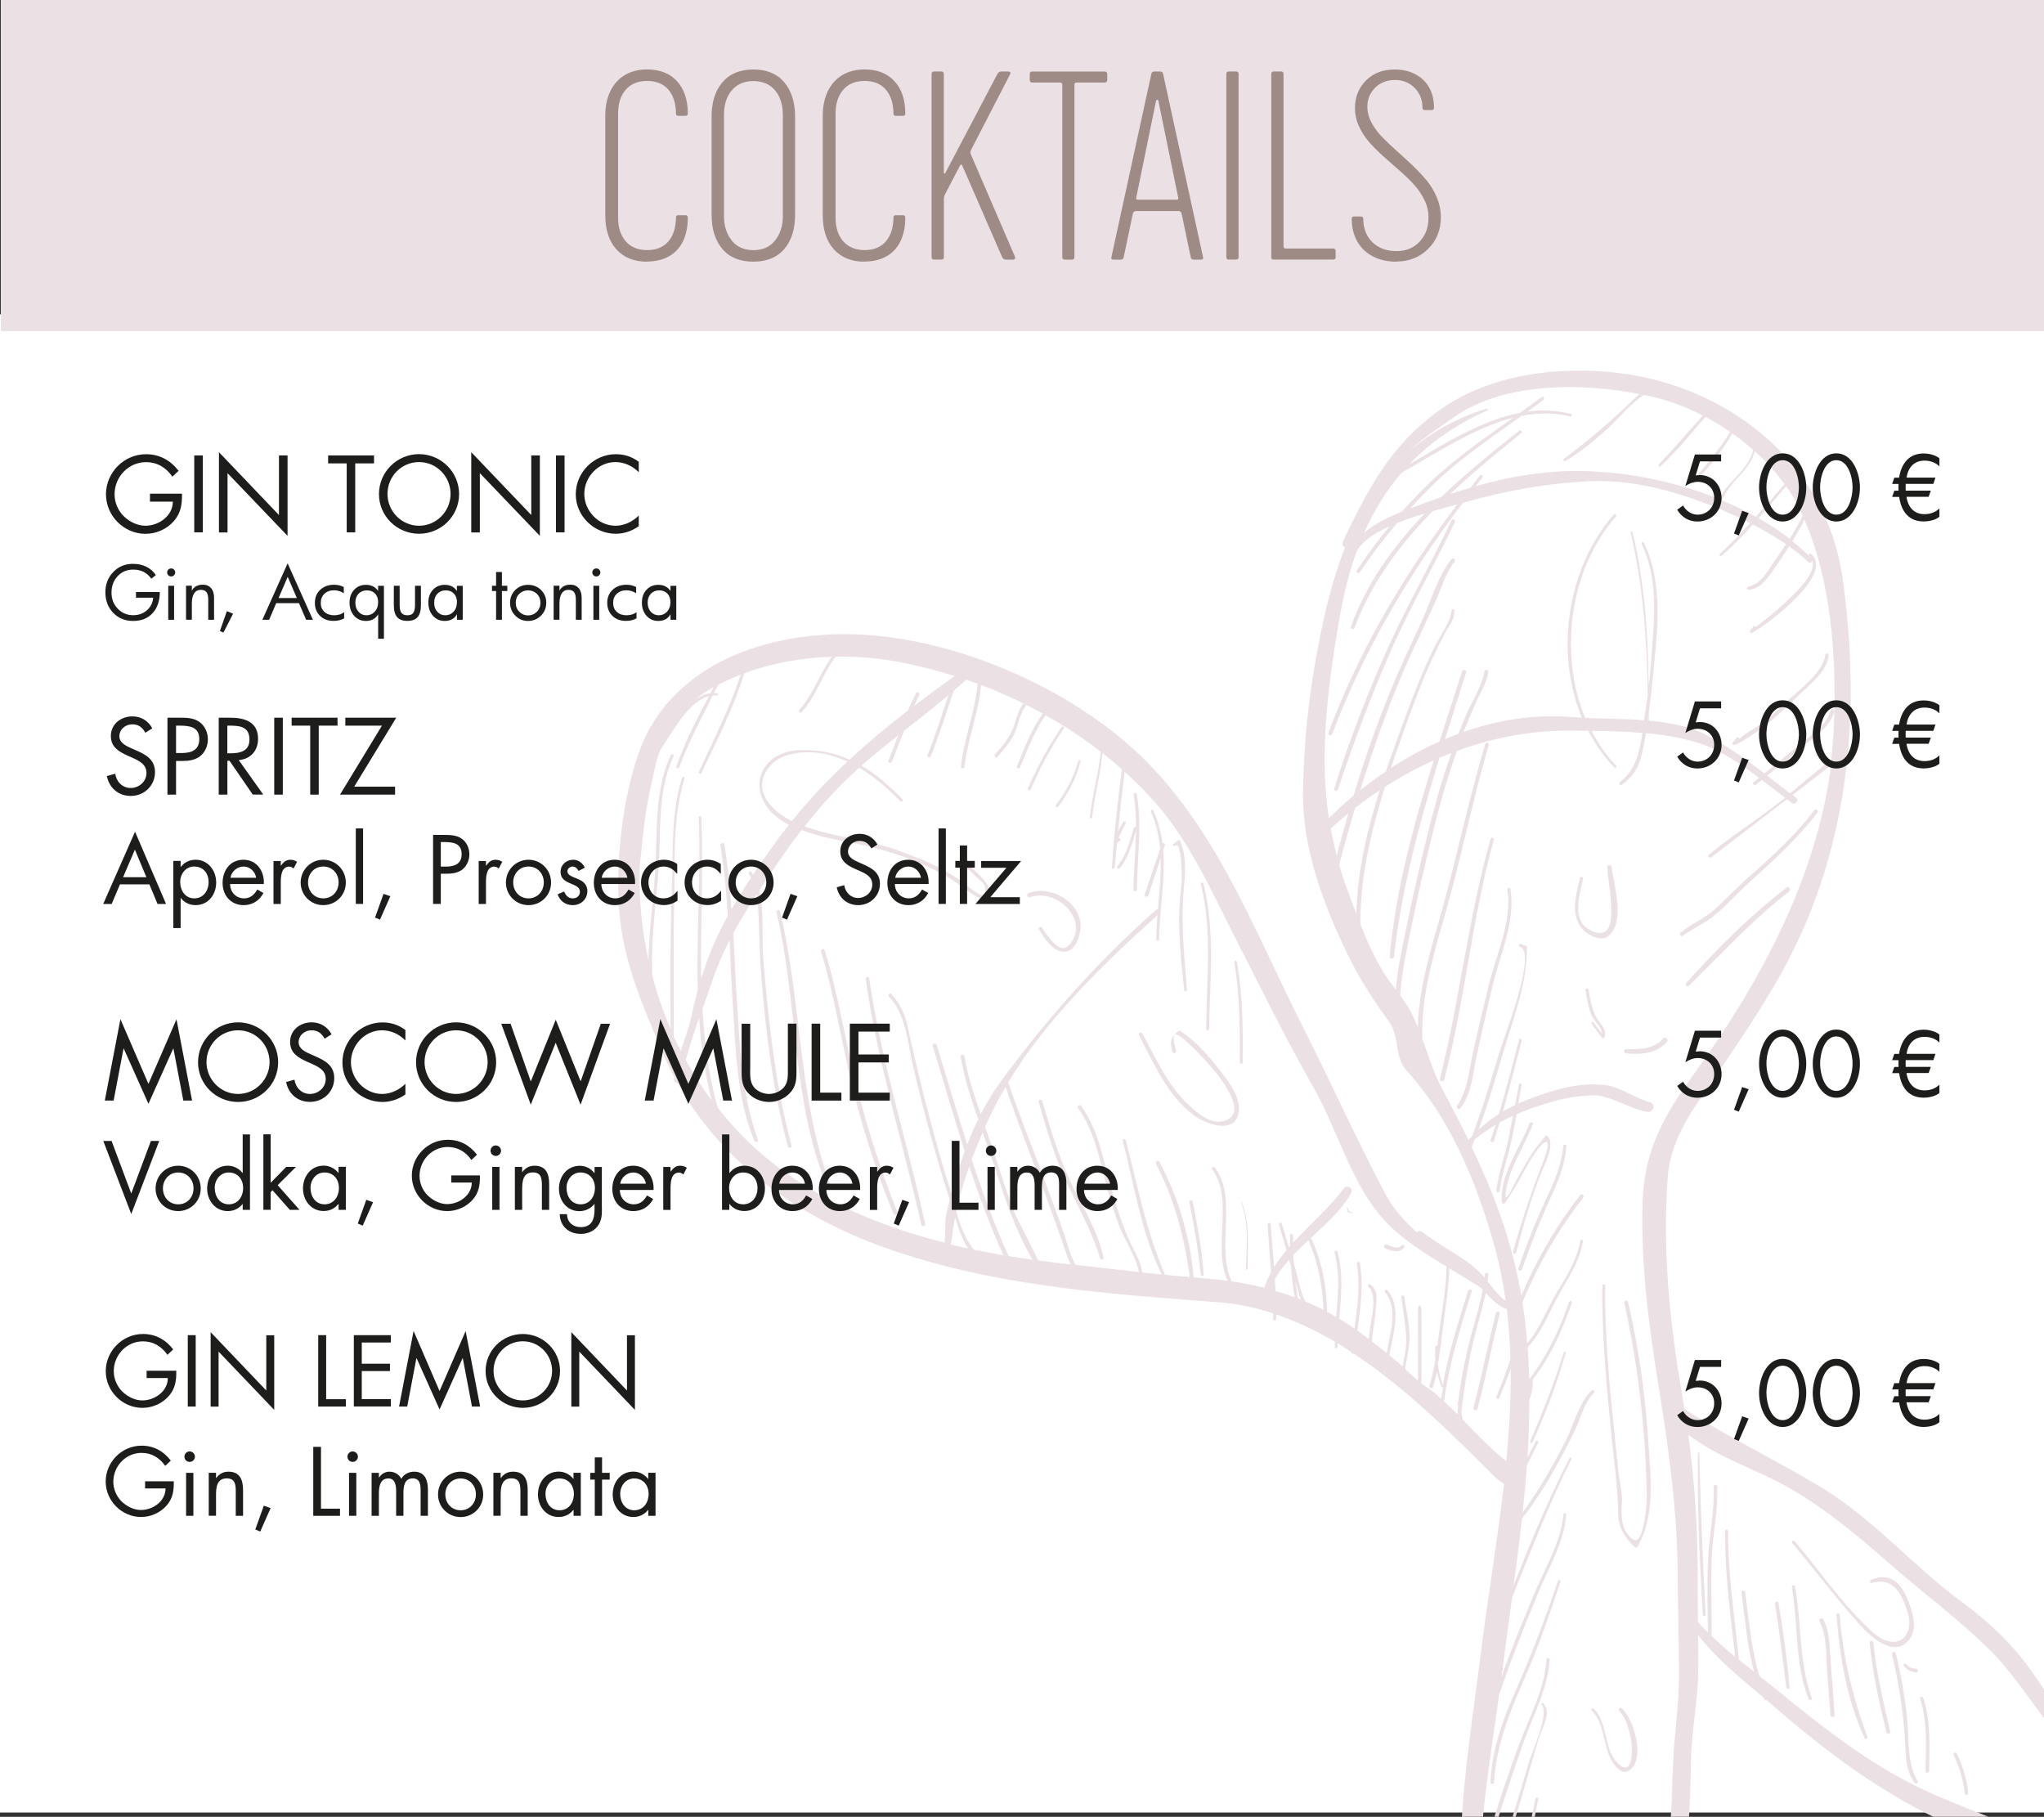 <?xml version="1.0" encoding="UTF-8"?>
<svg data-id="Livello_1" data-name="Livello 1" xmlns="http://www.w3.org/2000/svg" xmlns:xlink="http://www.w3.org/1999/xlink" viewBox="0 0 280.63 249.4">
  <rect x="0" y="0" width="280.63" height="249.4" fill="#333333" stroke="none"/>
  <defs>
    <style>
      .cls-1 {
        fill: #9f8b86;
      }

      .cls-1, .cls-2, .cls-3, .cls-4, .cls-5 {
        stroke-width: 0px;
      }

      .cls-2 {
        fill: none;
      }

      .cls-6 {
        clip-path: url(#clippath);
      }

      .cls-3 {
        fill: #1d1d1b;
      }

      .cls-4 {
        fill: #ebe0e3;
      }

      .cls-5 {
        fill: #fff;
      }
    </style>
    <clipPath id="clippath">
      <rect class="cls-2" x="-.39" y="38.94" width="281.13" height="210.45"/>
    </clipPath>
  </defs>
  <g>
    <rect class="cls-5" x="-.11" y="43.15" width="281.13" height="205.66"/>
    <g class="cls-6">
      <g>
        <path class="cls-4" d="M106.61,125.23c2.95,12.37,2.04,25.61,6.89,37.53.12.29.59.17.48-.13-4.44-12.11-3.89-25.1-6.89-37.53-.07-.31-.55-.18-.48.13"/>
        <path class="cls-4" d="M117.72,149.52c-1.64-6.32-2.55-12.81-4.49-19.06-.1-.33-.61-.19-.51.14,1.82,5.92,2.73,12.05,4.18,18.06,1.48,6.11,3.39,12.11,5.75,17.94.14.34.7.2.56-.16-2.19-5.52-4-11.17-5.49-16.93"/>
        <path class="cls-4" d="M118.86,134.42c1.61,11.43,5.11,22.46,7.64,33.7.08.34.59.2.52-.14-2.46-11.26-6.04-22.26-7.68-33.69-.05-.32-.52-.18-.48.13"/>
        <path class="cls-4" d="M143.09,151.14c-.09-.32-.59-.18-.49.14,1.03,3.48,2.03,7.06,3.53,10.38,1.67,3.7,3.76,7.15,4.9,11.07.09.31.55.18.48-.13-.75-3.41-2.58-6.45-4.13-9.54-1.89-3.76-3.08-7.88-4.29-11.9"/>
        <path class="cls-4" d="M163.3,165.05c.66,3.28,1.21,6.56,1.56,9.9.03.25.41.26.39,0-.22-3.38-.84-6.7-1.51-10.02-.06-.29-.5-.17-.44.12"/>
        <path class="cls-4" d="M170.37,165c1.17,2.97.75,6.08.69,9.18,0,.16.24.16.24,0-.03-3.13.37-6.23-.84-9.2-.02-.05-.11-.03-.09.02"/>
        <path class="cls-4" d="M289.13,242.45c-1.78-1.78-2.64-3.89-4.46-5.59-2.68-2.5-4.69-6.18-6.97-9.08-2.42-3.08-5.26-5.6-8.4-7.91-6.69-4.94-12.14-11.41-19.32-15.74-6.22-3.75-12.63-6.78-18.71-10.71-.12-.74-.23-1.48-.36-2.22-1.69-9.72-2.68-19.79-1.93-29.66.42-5.59,3.88-9.83,6.89-14.27,2.84-4.2,5.68-8.39,8.2-12.79,9.77-17.07,11.57-36.02,8.91-55.07-2.31-16.52-16.75-27.26-32.78-28.41-7.91-.57-16.35.76-22.81,5.48-6.57,4.81-9.54,10.61-13,17.81-.18.37,0,.72.26.9-1.4,3.58-2.44,7.44-3.27,11.48-1.55,7.59-2.36,14.29-2.48,22.05-.12,7.69,2.84,15.59,6.19,22.44,1.59,3.26,3.5,6.17,5.62,9.1,1.5,2.07.69,4.79,2.39,6.67,6,6.63,9.49,15.08,11.93,23.58.76,2.66,1.31,5.35,1.69,8.06-.94-.65-1.72-1.69-2.48-2.65.04-.32.09-.64.11-.96.03-.31-.46-.31-.49,0-.01.15-.04.29-.05.43-.29-.36-.59-.69-.89-.97-2.24-2.06-5.19-3.35-7.57-5.26-.29-.24-.63-.18-.83,0-1.75-1.58-3.26-3.28-4.27-5.18-4.01-7.53-7.52-15.43-11.39-23.06-6.97-13.74-12.42-28.95-24.45-39.16-9.31-7.9-22.86-13.67-35.08-14.58-10.11-.76-21.37,1.84-27.79,9.46-.09-.02-.18.02-.19.13,0,.04-.01.07-.02.11-1.54,1.88-2.79,4.04-3.66,6.54-2.21,6.34-3.13,14.64-2.68,21.31.48,7.16,3.31,13.46,6.07,19.97.46,1.08.97,2.12,1.51,3.14-.01.1-.04.2-.05.3-.03.31.22.49.49.52,6.13,11.05,16.68,18.41,28.59,22.65,14.66,5.21,30.35,6.3,45.72,7.46,2.01.15,3.98.51,5.9,1.03.08.08.2.1.31.09.42.12.84.27,1.26.4,0,.26.03.52.03.79,0,.25.38.25.39,0,0-.22,0-.43,0-.65,2.79.94,5.47,2.23,8.06,3.75,0,.24-.02.49-.01.73,0,.24.37.24.37,0,0-.17.01-.35.02-.52.65.39,1.28.81,1.91,1.23,0,.02,0,.04,0,.06-.02.18.19.22.3.13,7.3,4.83,13.8,11.35,19.54,17.09.35.28.71.53,1.09.77-.88,7.73-2.2,15.43-3.13,22.9-2.09,16.83-5.49,33.12.73,49.44.98,2.58,2.87,9.87,6.73,9.6,4.9-.33,10.61,1.82,13.37-3.25,2.77-5.08,3.28-11.83,5-17.32,2.42-7.75,2.85-15.26,2.97-23.28.06-4.06.93-8.11.99-12.21.02-1.69.02-3.38,0-5.08,2.62,3.31,5.69,5.8,8.96,8.55.04.08.06.17.1.25.07.14.2.15.3.09.5.42,1,.84,1.5,1.28,6.26,5.41,12.72,10.28,20.09,14.09,3.02,1.56,6.17,2.87,9.33,4.14,2.05.82,6.06,3.45,8.5,2.97,1.61-.32,2.75-1.04,3.74-2.39,1.53-2.08,4.11-4.59,4.8-7.1.38-1.38-.37-2.96-1.33-3.91M247.5,70.78c-.54,1.1-1.14,2.16-1.79,3.18-1.32-1.03-2.75-1.97-4.25-2.83,1.28-1.45,2.52-2.93,3.77-4.4.63.89,1.19,1.82,1.66,2.76.21.42.41.85.6,1.28M245.01,66.45c-1.31,1.5-2.6,3.01-3.93,4.49-1.5-.84-3.08-1.6-4.7-2.26.24-.41.45-.81.65-1.14,1.2-1.99,3.34-3.25,3.88-5.6,1.54,1.38,2.93,2.9,4.09,4.51M199.81,57.14c6.82-4.67,17.19-4.62,25.29-3.05-.69.56-1.32,1.24-1.99,1.86-2.69,2.49-5.41,4.85-8.38,7.01-.19.14-.02.45.19.33,2.13-1.25,4-2.85,5.85-4.5,1.33-1.19,3.08-3.4,4.93-4.58.42.09.84.17,1.25.27,2.27.53,4.59,1.41,6.83,2.56-2,2.26-3.97,4.54-6.05,6.73-.16.17.08.41.25.25,2.24-2.09,4.17-4.48,6.17-6.8,1.16.61,2.29,1.3,3.38,2.05-1.16,2.17-4.65,6.17-5.21,6.79-.16.18.1.43.26.26,1.95-2.07,3.88-4.32,5.25-6.84,1,.7,1.96,1.46,2.87,2.26-.45,2.14-2.29,3.54-3.62,5.16-.38.46-.69,1.05-1.02,1.62-6.47-2.62-13.64-3.9-19.94-3.87-4.52.03-9.09.84-13.51,2.09.3-.39.59-.78.9-1.16.18-.22-.13-.53-.31-.31-.45.55-.87,1.12-1.31,1.68-.93.27-1.86.56-2.78.86,3.12-2.95,6.46-5.69,9.76-8.36.22-.18-.09-.48-.31-.31-3.61,2.85-7.28,5.83-10.67,9.08-.73.26-1.45.52-2.16.79-.61.23-1.34.5-2.12.79,1.21-1.33,2.46-2.64,3.79-3.88,3.54-3.32,7.57-6.01,11.5-8.83,2.2-.43,4.42-.48,6.66.08.22.06.32-.29.1-.35-2-.52-3.98-.58-5.95-.31.73-.53,1.47-1.07,2.19-1.62.23-.18,0-.57-.23-.4-.98.74-1.97,1.46-2.97,2.18-5.31,1.02-10.44,4.26-15.22,7.08,2.82-2.96,6.34-5.45,10.72-7.41.14-.06.04-.29-.1-.25-4.42,1.39-7.97,3.48-10.87,6.08,1.96-1.91,4.26-3.44,6.61-5.05M192.44,64.89c4.81-2.72,9.98-6.19,15.32-7.55-3.41,2.42-6.84,4.8-9.99,7.57-1.88,1.66-3.63,3.46-5.3,5.33-1.83.74-3.79,1.67-5.19,2.9,1.34-3.03,3.03-5.79,5.15-8.25M183.83,85.3c.57-3.43,1.36-6.64,2.44-9.63.75-1.38,2.48-2.51,4.49-3.42-1.59,1.95-3.1,3.97-4.48,6.07-.17.26.24.49.41.24,1.6-2.36,3.3-4.61,5.13-6.77,1.25-.5,2.56-.93,3.79-1.3-4.33,4.53-8,9.59-10.14,15.54-.11.32.39.45.5.14,2.32-6.19,6.19-11.36,10.71-15.99,1.29-.37,2.44-.67,3.23-.9.06-.02.12-.03.17-.05-7.28,9.61-13.48,20.02-17.7,31.36-.13.34.41.48.54.15,4.31-11.46,10.54-21.98,17.91-31.71,5.67-1.63,11.49-2.7,17.39-2.96,4.83-.22,9.53.8,14.07,2.35.98.34,2.02.72,3.09,1.15-.38.49-.84.89-1.45,1.08-.19.06-.11.34.08.3.69-.14,1.23-.64,1.69-1.25,1.51.62,3.06,1.32,4.58,2.1-1.33,1.46-2.69,2.89-4.15,4.24-.17.16.08.4.25.25,1.53-1.33,2.94-2.79,4.29-4.29,1.59.83,3.14,1.74,4.54,2.71-.43.65-.86,1.3-1.32,1.94-1.05,1.47-1.95,3.46-3.87,3.89-.24.05-.19.45.06.43,1.57-.14,2.51-1.46,3.35-2.67.75-1.09,1.5-2.18,2.21-3.3.96.69,1.85,1.41,2.63,2.16.23.22.54.03.57-.22.62,1.8-2.55,4.63-3.54,5.59-.9.87-1.87,1.68-2.85,2.47-.41.33-.83.64-1.25.95-.06.04-.11.08-.17.12-.04-.12-.23-.18-.33-.04-.14.19-.28.38-.43.57-.13.17.11.36.27.27,2.1-1.08,11.41-8.1,8.09-10.83-.18-.15-.43.1-.25.25.13.11.23.23.31.35-.81-.83-1.69-1.6-2.61-2.34.59-.96,1.15-1.94,1.65-2.96,3.72,8.53,4.37,18.72,4.08,27.82-.06,1.73-.21,3.43-.4,5.13-.01,0-.02,0-.03,0-1.91,1.5-3.75,3.09-5.62,4.62-1.04-.82-2.09-1.64-3.14-2.45,1.73-1.36,3.45-2.73,5.12-4.17,1.64-1.42,3.49-2.45,4.09-4.63.09-.31-.4-.45-.49-.13-.59,2.12-2.95,3.53-4.56,4.91-1.49,1.28-3.02,2.5-4.55,3.72-2.58-1.98-5.23-3.87-8.14-5.36-2.18-1.11-4.9-1.61-7.72-1.87,0-.37,0-.75,0-1.13.23-1.65.41-3.31.57-4.96.59-5.96,1.49-12.76-1.24-18.32-.1-.21-.41-.03-.31.18,2.42,4.98,1.69,10.68,1.3,16.02-.08,1.17-.2,2.35-.34,3.52-.08-7.13-.54-14.23-2.22-21.2-.04-.16-.29-.09-.25.07,1.71,7.32,2.23,14.73,2.35,22.19-.15,1.19-.34,2.38-.52,3.57-2.76-.21-5.58-.21-8.07-.32-3.7-8.92-2.1-20.43,4.21-27.64.17-.19-.11-.47-.28-.28-6.4,7.28-8.13,18.88-4.4,27.89-.5-.03-1-.05-1.47-.09-5.03-.41-10.02.39-14.76,2.05.54-1.34,1.09-2.68,1.68-4,.67-1.5,1.4-2.51,1.72-4.19.07-.34-.45-.48-.52-.14-.43,2.19-1.65,3.97-2.53,5.99-.37.86-.72,1.73-1.06,2.6-.62.23-1.23.47-1.84.72.96-3.06,1.94-6.11,2.9-9.16.11-.35-.44-.5-.55-.15-1.02,3.21-2.08,6.42-3.11,9.64-2.31,1.03-4.55,2.25-6.67,3.63.18-.54.36-1.07.55-1.61,1.22-3.51,2.47-7.02,3.86-10.46.87-2.15,1.88-4.24,2.94-6.3.74-1.43,1.32-1.69,1.38-3.25,0-.26-.39-.26-.4,0-.06,1.41-1.61,3.57-2.24,4.83-.76,1.51-1.46,3.05-2.1,4.61-1.54,3.76-2.9,7.61-4.26,11.44-.14.4-.28.81-.41,1.21-1.21.82-2.39,1.68-3.53,2.59,1.03-3.31,2.13-6.6,3.34-9.86,1.36-3.67,2.88-7.29,4.57-10.82.76-1.6,1.5-3.21,2.24-4.82.87-1.9,1.5-4.23,2.79-5.87.22-.27-.17-.66-.39-.39-1.99,2.5-2.88,5.97-4.24,8.86-1.53,3.27-3.05,6.52-4.41,9.87-1.83,4.51-3.4,9.11-4.82,13.77-1.18.99-2.31,2.03-3.39,3.1-1.32-8.88-.18-17.64,1.37-27.01M226.28,98.93s-.05,0-.07,0c.02-.15.05-.3.07-.45,0,.15,0,.3,0,.46M182.7,113.73c.79-.71,1.6-1.4,2.42-2.07-.56,1.93-1.09,3.86-1.6,5.8-.32-1.25-.6-2.49-.82-3.73M184.94,122.02c-.41-1.11-.76-2.21-1.08-3.31.68-2.61,1.41-5.2,2.18-7.79,1.1-.86,2.24-1.68,3.4-2.45-1.77,5.53-3.09,11.21-3.22,17.01-.43-1.15-.86-2.31-1.28-3.46M189.85,133.3c-1.25-2.06-2.22-4.24-3.09-6.46,0-6.44,1.45-12.71,3.39-18.82,2.15-1.38,4.39-2.6,6.7-3.64-2.77,8.8-5.22,17.71-6.05,26.91-.04.38.55.37.59,0,1.05-9.34,3.49-18.34,6.24-27.27.55-.23,1.1-.45,1.65-.66-1.43,3.92-2.49,7.96-3.49,12.01-1.05,4.22-1.99,8.46-2.86,12.71-.54,2.62-1.08,5.18-1.29,7.8-.63-.85-1.26-1.69-1.8-2.58M97.95,94.34c-.14.27-.28.54-.41.82-.83.11-1.6.49-2.31,1.04.8-.68,1.71-1.3,2.72-1.86M92.49,142.21c.04-6-.08-11.99.07-17.98.15-5.73-.31-11.87,1.43-17.39.07-.22-.27-.31-.34-.09-1.57,4.94-1.22,10.19-1.41,15.3-.23,6.41-.21,12.83-.16,19.24-1.02-2.38-1.86-4.84-2.52-7.34-.23-4.72.46-9.45.83-14.19.42-5.3-.24-10.97,2.08-15.93.11-.24-.25-.46-.36-.21-2.24,4.76-1.86,10.31-2.12,15.44-.22,4.28-.91,8.54-.95,12.79-.92-4.19-1.34-8.48-1.22-12.74.25-2.39.45-4.79.79-7.13.39-2.66,1-5.26,1.62-7.86.12-.37.26-.74.4-1.1.82-1.27,1.6-2.56,2.48-3.8,1-1.4,2.43-3.21,4.22-3.65-.22.43-.43.86-.67,1.29-1.46,2.7-2.77,5.46-3.8,8.35-.09.25.3.36.4.11.95-2.52,2.09-4.94,3.33-7.33.41-.79.82-1.64,1.24-2.5.2-.02.39-.04.59-.02.21.02.21-.3,0-.32-.14-.01-.28,0-.42,0,.2-.39.41-.78.63-1.17,1-.5,2.01-.96,3.04-1.36-1.47,4.61-3.7,8.91-5.71,13.3-.1.23.23.43.34.2,2.14-4.49,4.42-8.93,5.89-13.69,3.87-1.44,7.92-2.15,12.01-2.27-1.66,2.31-2.53,5.13-4.45,7.28-.2.22.13.54.32.32,2.01-2.26,2.86-5.25,4.67-7.62,3.2-.05,6.41.24,9.56.9,2.28.47,4.54,1.06,6.76,1.76-1.87,1.34-3.72,2.7-5.53,4.07.22-.48.44-.97.68-1.44.15-.3-.3-.56-.45-.26-.4.78-.76,1.57-1.11,2.37-2.79,2.14-5.47,4.38-8.03,6.74-2.16-.97-4.54-1.46-7.25-1.28-3.83.25-6.44,3.64-4.4,7.25.73,1.29,1.93,2.24,3.35,2.98-.44.56-.89,1.11-1.32,1.69-1.22,1.68-2.44,3.39-3.62,5.15-.06-.12-.12-.24-.19-.36-.14-.24-.52-.02-.37.22.11.18.2.38.29.57-.94,1.41-1.84,2.85-2.68,4.32-.2-2.98-.49-5.96-.99-8.9-.06-.35-.59-.2-.53.15.53,3.18.82,6.4,1.02,9.64-.85,1.55-1.63,3.13-2.29,4.75-.53,1.3-.98,2.59-1.38,3.9-.12-7.37.36-14.79.02-22.18-.01-.22-.36-.23-.35,0,.32,7.89-.32,15.86-.13,23.75-.33,1.2-.64,2.42-.9,3.67-.34,1.63-.93,3.15-1.45,4.69-.35-.68-.66-1.37-.98-2.06M116.33,104.55c-2.7,2.52-5.25,5.22-7.6,8.16-1.31-.65-2.51-1.51-3.35-2.71-1.91-2.74.17-5.72,2.98-6.42,2.82-.7,5.51-.19,7.97.96M94.16,145.53c.48-1.89,1.14-3.85,1.82-5.77.25,3.8.76,7.58,1.74,11.32-1.31-1.77-2.5-3.63-3.56-5.55M130.53,170.85c.11-.48.17-.99.23-1.47.09-.75.21-1.51.36-2.27.49,1.51.94,3,1.79,4.27-.79-.17-1.59-.34-2.38-.53M133.7,171.55c-1.15-1.41-1.85-3.34-2.41-5.23.44-2.07,1.06-4.16,1.78-6.22,1.37,4.14,2.88,8.23,4.7,12.21-1.36-.23-2.72-.48-4.07-.76M138.47,172.42c-1.96-4.33-3.58-8.77-5.06-13.27.47-1.26.97-2.5,1.5-3.7.57,1.58,1.14,3.15,1.64,4.72,1.4,4.37,2.88,8.79,5.22,12.75-1.1-.15-2.2-.32-3.3-.5M145.43,173.39c-.96-.11-1.93-.23-2.89-.36-.54-1.21-3.06-6.08-3.18-6.38-.99-2.48-1.78-5.03-2.6-7.57-.47-1.46-.99-2.92-1.52-4.37.37-.83.75-1.64,1.14-2.42.52-1.05,1.09-2.08,1.69-3.11,1.66,4.98,3.62,9.86,5.44,14.79.84,2.27,1.65,4.56,2.46,6.85.36,1.01.61,1.91,1.02,2.76-.52-.06-1.03-.12-1.55-.18M175.13,177.21c-.03-.54-.06-1.08-.1-1.62.52-.95,1.21-1.82,1.96-2.67.08.28.17.57.25.85.1,1.44.26,2.87.52,4.31-.87-.31-1.74-.61-2.63-.86M178.18,178.22c-.14-.8-.23-1.6-.32-2.4.01.04.02.07.03.1.25.87.39,1.71.73,2.47-.15-.06-.29-.12-.43-.18M179.22,178.65c-.74-1.36-.99-3.21-1.4-4.58-.06-.19-.11-.37-.17-.55-.03-.41-.07-.83-.09-1.24.66-.69,1.36-1.36,2.07-2.03,1.31,2.99,1.95,6.26,2.07,9.54-.81-.41-1.64-.78-2.48-1.13M197.83,191.99c-.32-.28-.63-.58-.95-.85-.58-.48-1.16-.76-1.74-1.25.05-3.38.02-6.92.01-9.94,0-1.01-.47-1.01-.47,0,0,3.02-.03,6.31,0,9.57-.58-.49-1.17-1.08-1.76-1.57.18-1.31.52-2.66.59-3.99.1-1.94-.46-4.01-.69-5.92-.03-.27-.45-.28-.42-.01.23,1.97.62,3.9.67,5.89.03,1.24-.3,2.42-.51,3.63-.6-.51-1.21-1.02-1.81-1.51.55-3.01,1.73-6.68-.27-8.93-.19-.21-.5.1-.31.31,1.78,2.04.74,5.45.21,8.32-.67-.54-1.35-1.08-2.04-1.61.16-1.57.47-3.12.57-4.69.08-1.31.35-2.15-.72-3.1-.22-.2-.54.13-.32.32,1.17,1.05.53,3.77.31,5.19-.1.66-.19,1.31-.26,1.97-.52-.39-1.04-.79-1.57-1.17.45-3.08.86-6.12.36-9.28-.04-.27-.46-.16-.42.11.48,3,.09,5.94-.32,8.9-.69-.47-1.39-.94-2.11-1.37.28-3.07.6-6.11-.21-9.17-.07-.27-.5-.16-.42.12.77,2.94.48,5.87.23,8.82-.41-.24-.82-.49-1.25-.72-.03-3.48-.76-6.98-2.21-10.14,2.11-1.97,4.26-3.89,5.5-6.14.38-.7-.6-1.24-1.05-.61-1.75,2.45-4.53,4.82-6.91,7.42,0-.33-.01-.66-.01-.99,0-.28-.43-.28-.43,0,0,.49,0,.97.02,1.45-.05.06-.1.12-.15.18-.33-1.07-.65-2.15-.98-3.22-.08-.25-.48-.15-.4.11.35,1.17.69,2.35,1.04,3.52-.62.74-1.21,1.49-1.7,2.28-.16-1.95-.34-3.9-.46-5.86-.02-.27-.44-.27-.42,0,.12,2.2.29,4.4.45,6.6-.37.68-.69,1.39-.92,2.11-1.48-.37-2.98-.65-4.48-.87-2.21-4.73.89-11.33-2.3-15.62-.17-.22-.55,0-.38.22,3.07,4.17-.01,10.73,2.14,15.32-.99-.13-1.98-.25-2.97-.32-.57-.04-1.14-.1-1.71-.15-.03-.39-.07-.79-.1-1.18,0-.02-.02-.02-.02-.04-.06-.58-.14-1.1-.23-1.7-.24-1.62-.64-3.21-1.07-4.78-.77-2.84-1.91-5.57-3.28-8.17-.16-.31-.62-.04-.47.27,2.53,4.88,3.92,10.11,4.64,15.55-1.15-.1-2.31-.19-3.46-.31.02-.05.02-.1,0-.16-2.55-5.91-3.72-12.14-5.33-18.34-.07-.26-.48-.15-.41.11,1.58,6.15,2.53,12.61,5.35,18.35-.89-.09-1.78-.18-2.67-.27-.2-1.52-1-2.69-1.65-4.11-1.17-2.55-2.01-5.27-2.75-7.97-1.01-3.71-1.7-7.59-3.98-10.78-.19-.27-.65-.01-.45.26,2.24,3.14,2.97,6.99,3.91,10.66.45,1.74,1.01,3.46,1.61,5.16.75,2.13,2.44,4.51,2.85,6.72-2.9-.32-5.8-.66-8.72-1-.84-1.52-1.21-3.34-1.79-4.95-.82-2.28-1.66-4.56-2.51-6.83-1.62-4.34-3.36-8.63-4.83-13.02-.03-.08-.09-.13-.15-.16,5.22-8.7,13.17-16.4,20.54-23.03-.09,1.12-.15,2.24-.15,3.34,0,.24.37.24.38,0,.04-4.03.87-8.21.56-12.24.08-.24.16-.48.24-.72.07-.22-.18-.33-.34-.24-.19-1.54-.57-3.05-1.25-4.51-.11-.23-.45-.03-.34.2.75,1.64,1.12,3.34,1.27,5.07-.71,2.08-1.41,4.16-2.11,6.25-.1.31.38.44.49.13.57-1.71,1.13-3.42,1.7-5.14.07,2.33-.18,4.7-.38,7.05-.09-.01-.18.01-.26.08-7.96,7.03-14.89,14.84-21.19,23.37-1.12,1.52-2.06,3.07-2.88,4.66-.92-2.61-1.78-5.24-2.24-7.95-.06-.34-.57-.19-.51.14.49,2.89,1.42,5.72,2.41,8.52-.55,1.13-1.07,2.28-1.52,3.46-1.45-4.53-2.78-9.11-4.19-13.66-.11-.35-.65-.2-.54.15,1.48,4.81,2.86,9.66,4.39,14.45-.31.88-.62,1.77-.9,2.68-.31,1.01-.64,2.06-.94,3.11-.07-.25-.15-.5-.22-.74-1.12-3.47-2.06-7-2.99-10.53-.84-3.18-1.6-6.37-2.32-9.58-.58-2.59-.84-4.51-2.71-6.53-.2-.22-.52.11-.32.32,2.38,2.58,2.54,6.24,3.3,9.54.82,3.56,1.74,7.09,2.72,10.61.72,2.6,1.49,5.18,2.32,7.75-.21.8-.4,1.6-.53,2.39-.16.97,0,2.35-.18,3.52-10.09-2.54-19.69-6.77-27.23-14.13-1.41-1.38-2.7-2.86-3.91-4.4-1.25-4.49-1.84-9.01-2.09-13.56.48-1.35.96-2.68,1.37-3.92.63-1.89,1.44-3.72,2.35-5.51.14,2.97.26,5.95.45,8.9.4,6.27.51,12.75,2.96,18.64.12.29.6.18.49-.13-2.29-6.24-2.48-12.86-2.91-19.42-.2-2.98-.32-5.97-.47-8.96.98-1.82,2.06-3.6,3.19-5.33.27,1.56.27,3.22.33,4.7.09,2.44.17,4.85.37,7.29.64,7.63,1.6,15.22,3.6,22.63.09.32.59.19.5-.14-2.27-8.43-3.17-17.09-3.9-25.77-.24-2.88.19-6.31-.53-9.28,1.06-1.61,2.15-3.19,3.23-4.75.84-1.21,1.7-2.38,2.57-3.5,2.6.99,5.56,1.47,7.71,1.92,3.22.68,6.14,1.54,9.17,2.9,1.84.83,3.59,1.79,5.22,2.99,1.19.88,2.38,1.76,3.82,2.16.15.04.33-.08.32-.24-.12-2.14-1.65-3.49-3.2-4.79-.21-.17-.5.11-.3.3.35.31.68.62,1.02.95.18.18.35.36.53.54.97.61,1.18,1.39.65,2.35-1.14-.52-2.16-1.41-3.15-2.15-2.5-1.85-5.58-3.05-8.48-4.11-3.83-1.4-7.98-1.73-11.87-2.98-.34-.11-.68-.23-1.02-.35,2.28-2.9,4.72-5.55,7.49-8.05,2.11,1.26,4.02,2.92,5.65,4.61.18.19.47-.1.29-.28-1.78-1.84-3.61-3.44-5.62-4.61.51-.45,1.02-.9,1.56-1.35,1.14-.95,2.31-1.88,3.49-2.8-.45,1.16-.89,2.32-1.35,3.47-.12.31.37.44.49.14.55-1.41,1.09-2.82,1.64-4.23,2.06-1.61,4.12-3.23,6.11-4.9-.92,2.76-1.79,5.53-2.87,8.23-.11.28.35.41.46.13,1.18-2.94,2.11-5.98,3.13-8.98.58-.5,1.17-.99,1.73-1.5.52.18,1.03.37,1.55.55-.33,3.89-1.88,7.52-2.28,11.39-.03.31.44.3.48,0,.45-3.81,1.93-7.4,2.28-11.22,2.02.76,3.99,1.63,5.92,2.58-.06-.01-.13,0-.17.06-.83,1.07-.9,2.24-1.42,3.45-.56,1.3-1.47,2.4-2.41,3.44-.2.22.13.55.33.33.82-.89,1.56-1.79,2.15-2.84.74-1.32.79-2.91,1.71-4.1.07-.09.03-.19-.04-.26.81.4,1.6.82,2.39,1.25-1.56,2.22-2.54,4.75-3.53,7.27-.1.27.32.37.42.12,1.03-2.45,1.98-4.96,3.5-7.15,2.65,1.48,5.18,3.15,7.58,5-.31,3.01-1.16,5.97-1.5,8.99-.02.21.3.21.32,0,.33-2.96,1.13-5.85,1.42-8.8.91.72,1.8,1.47,2.67,2.24-.43,3.28-.82,6.56-1.11,9.86-.01.03-.02.05-.03.08-.02.05,0,.1.02.15-.1,1.12-.18,2.24-.26,3.37-.02.25.37.25.39,0,.09-1.12.21-2.24.31-3.36.14-.11.27-.21.41-.32.16-.13,0-.36-.18-.34.28-.69.6-1.36.97-2.01.13-.23-.22-.43-.35-.2-.26.43-.5.87-.71,1.32.27-2.74.57-5.48.91-8.22,1.33,1.2,2.62,2.47,3.83,3.81,5.03,5.54,8.15,12.71,11.51,19.3,3.47,6.81,6.85,13.67,10.63,20.31,3.13,5.49,4.91,12.29,8.89,17.23,2.38,2.96,5.83,5.16,9.33,7.27-.03,2.81-.54,5.57-.92,8.37-.11.84-.22,1.67-.33,2.51-.12-.03-.27.02-.29.19-.05.6-.04,1.18,0,1.76-.2,1.18-.44,2.36-.8,3.53-.1.33.41.47.51.14.2-.67.37-1.34.52-2.02.14.67.33,1.33.6,1.99.04.1.15.12.23.08-.09.53-.16,1.06-.23,1.6M200.19,192.98c-.04.39-.06.78-.09,1.17-.61-.61-1.22-1.21-1.85-1.79.72-5.15,2.24-10.11,3.8-15.05.1-.3-.38-.43-.48-.13-1.36,4.27-2.71,8.54-3.47,12.95-.36-.95-.58-1.92-.68-2.91.29-1.63.49-3.29.68-4.95.32-2.75.83-5.41.88-8.16,1.46.88,2.93,1.75,4.32,2.66.09.09.17.18.26.28-.51,2.77-1.43,5.45-2.08,8.2-.55,2.36-1,4.77-1.26,7.18-.06.01-.11.05-.1.13.02.14.04.28.06.42M200.8,194.84c-.06-.34-.1-.68-.16-1.01.36-3.2.87-6.34,1.6-9.49.53-2.32,1.27-4.55,1.74-6.85.86.92,1.75,1.83,2.9,2.23.27,2.26.43,4.54.49,6.82-.54,1.76-1.22,3.49-1.94,5.21-.1.23.3.4.4.17.57-1.33,1.11-2.67,1.57-4.03.06,4.21-.19,8.45-.6,12.68-2.14-1.68-4.05-3.72-6.01-5.72M229.61,243.64c-.04,8.32-1.19,16.07-3.76,24.02-1.04,3.22-1.54,6.59-2.54,9.84-.77,2.51-1.19,6.49-5.82,5.52-1.37-.29-2.41-.53-3.83-.23-7.83,1.67-10.2-19.03-10.38-23.45-.36-8.94,1.39-17.97,2.55-26.82.02-.02.04-.03.06-.06,1.52-4.54,3.31-8.97,5.12-13.39,1.43-3.49,3.77-7.34,4.03-11.18.02-.26-.38-.26-.4,0-.27,3.72-2.65,7.63-4.07,11.06-1.55,3.73-3.09,7.45-4.42,11.26.45-3.6.95-7.24,1.45-10.91,2.59-6.39,5.04-12.82,8.14-18.99.09-.17-.17-.32-.26-.15-2.89,5.65-5.33,11.53-7.66,17.44.41-3.03.8-6.07,1.14-9.12,1.91-2.44,3.52-5.06,5.01-7.78.85-1.55,1.7-3.13,2.43-4.74.76-1.65,1.11-3.42,2.43-4.76.2-.21-.11-.52-.32-.32-1.82,1.83-2.45,4.77-3.61,7.02-1.74,3.36-3.61,6.67-5.85,9.72.23-2.17.44-4.34.59-6.51,0,0,.01,0,.02-.01.51-1.02,1.01-2.05,1.52-3.07.1-.21-.21-.4-.32-.19-.38.76-.76,1.51-1.15,2.27.17-2.66.24-5.31.25-7.95.32-.84.52-1.71.48-2.65,0-.04-.02-.06-.04-.09,2.46-3.17,4.12-6.77,5.4-10.58.08-.24-.3-.35-.38-.11-1.31,3.85-3.02,7.4-5.47,10.62-.04-1.47-.1-2.94-.21-4.41,1.81-1.9,2.73-4.29,3.95-6.59,1.41-2.67,3.12-4.9,3.64-7.94.04-.23-.31-.33-.36-.1-.47,2.65-1.81,4.78-3.19,7.04-1.42,2.33-2.29,4.95-4.09,7.02-.16-1.88-.37-3.75-.66-5.61,2.13-5.14,4.89-9.94,8.32-14.33.22-.28-.17-.68-.39-.39-3.31,4.24-5.98,8.85-8.09,13.79-1.3-7.47-3.74-13.93-6.82-20.37.14-.34.27-.69.41-1.04.96-.77,1.9-1.41,2.86-1.99-.21.69-.42,1.39-.65,2.08-.09.29.36.41.45.12.27-.84.51-1.69.76-2.54.6-.33,1.21-.63,1.83-.91-.18.96-.36,1.91-.55,2.87-.48,2.48-1.38,4.85-1.73,7.35-.04.29.41.42.45.12.29-2.16.99-4.22,1.5-6.34.33-1.39.59-2.81.84-4.23,1.37-.59,2.82-1.1,4.45-1.59,2.07-.62,3.99-.96,6.18-1,2.01-.04,5.13,1.91,7.31,2.27.85.14,1.24-1.1.36-1.32-2.02-.52-3.97-2.1-6.07-2.34-2.93-.34-5.35.17-8.15,1.07-1.42.45-2.67.92-3.83,1.45.14-.84.28-1.69.44-2.52.04-.24-.32-.34-.36-.1-.18.95-.36,1.89-.54,2.84-.58.27-1.14.56-1.67.87.92-3.23,1.75-6.48,2.58-9.74.06-.24-.31-.34-.37-.1-.87,3.41-1.76,6.81-2.76,10.18-.98.62-1.9,1.33-2.81,2.18,1.32-3.51,2.37-7.1,3.43-10.7,1.39-4.75,3.28-9.36,3.23-14.38,0-.09-.06-.16-.15-.19-.23-.08-.47-.17-.7-.25-.24-.09-.34.29-.11.38,2.39.86-2.22,12.51-2.76,14.3-1.2,3.93-2.34,7.88-3.82,11.72-.17.17-.33.33-.49.51-1.15-2.36-2.38-4.72-3.66-7.13-1.17-2.2-1.86-4.5-2.67-6.75-.23-7.08,2.28-13.71,4.05-20.47,1.73-6.62,3.17-13.3,5.07-19.88.09-.32-.4-.45-.49-.14-2.03,6.91-3.57,13.94-5.41,20.9-1.58,5.97-3.67,11.77-3.84,17.96-.33-.8-.69-1.59-1.12-2.36-.38-.68-.83-1.33-1.3-1.97.2-3.2.9-6.32,1.55-9.47.86-4.26,1.84-8.49,2.88-12.71.93-3.79,1.99-7.53,3.29-11.21.02-.06.04-.11.06-.17,4.99-1.85,10.29-2.85,15.75-2.79.73,0,1.5.01,2.29.02.95,1.84,2.13,3.55,3.6,5.04.15.15.38-.08.23-.23-1.36-1.43-2.46-3.06-3.37-4.8,2.23.03,4.62.08,6.99.28-.43,2.62-.88,5.04-3.13,6.78-.2.15.06.49.27.35,1.79-1.26,2.47-2.73,2.91-4.84.16-.74.29-1.49.42-2.25,3.3.3,6.52.88,9.11,2.07,2.16.99,4.32,2.48,6.41,4.05-.25.2-.51.4-.76.61-.24.19.1.52.34.34.27-.21.55-.43.82-.65,1.09.82,2.15,1.65,3.18,2.44-.68.54-1.36,1.08-2.06,1.6-2.8,2.09-5.72,3.98-8.4,6.23-.21.17.07.54.29.37,3.48-2.68,6.96-5.33,10.44-8,.23.18.47.36.7.53.42.31.97-.4.56-.72-.17-.13-.34-.26-.5-.39,1.76-1.36,3.53-2.71,5.29-4.09-2.01,15.57-9.75,29.82-18.82,42.38-4.21,5.84-6.86,10.49-7.07,17.8-.24,8.28.84,16.62,2.16,24.77,1.43,8.85,2.62,17.32,2.67,26.31.03,4.42.15,8.83.19,13.25.04,4.74-.84,9.36-.86,14.08M286.45,247.43c-1.59,1.75-3.23,6.56-6.83,4.81-5.78-2.8-11.95-4.63-17.69-7.63-6.48-3.39-12.21-7.93-17.85-12.54-.86-.7-1.7-1.37-2.54-2.02-1.1-3.74-1.41-7.62-1.95-11.52-.05-.33-.54-.19-.49.14.51,3.63.77,7.3,1.72,10.81-.7-.55-1.4-1.1-2.08-1.65-.58-5.89-1.51-11.72-1.49-17.65,0-.26-.4-.26-.4,0-.05,5.78.73,11.5,1.37,17.23-1.11-.9-2.19-1.82-3.23-2.83.01-3.43-.08-6.85,0-10.27.08-3.43.91-6.82.78-10.25-.01-.32-.51-.32-.49,0,.13,3.41-.65,6.83-.79,10.25-.13,3.26-.05,6.54,0,9.8-.47-.47-.92-.95-1.37-1.45-.02-2.11-.05-4.23-.04-6.34.02-6.59-.42-12.95-1.29-19.38,3.21,2.47,7.03,3.97,10.76,5.71,6.08,2.83,11.62,7.37,16.61,11.77,4.64,4.1,9.89,7.92,14.24,12.29,2.6,2.62,4.7,5.76,6.9,8.71,1.59,2.13,3.81,4.03,4.7,6.56.64,1.86,4.41,2.19,1.45,5.45"/>
        <path class="cls-4" d="M199.74,71.68c.14-.3-.3-.56-.44-.26-2.96,6.23-6.41,12.2-9.2,18.52-2.64,5.97-4.97,12.08-6.92,18.3-.1.33.4.46.51.14,2.17-6.5,4.56-12.89,7.32-19.16,2.63-5.99,5.93-11.64,8.73-17.54"/>
        <path class="cls-4" d="M204.66,115.15c-3.08,10.8-4.22,22.03-6.96,32.91-.09.38.48.53.58.16,2.86-10.86,3.8-22.12,6.82-32.95.08-.28-.36-.41-.44-.12"/>
        <path class="cls-4" d="M206.96,122.16c.66,4.37-1.52,8.85-2.55,13.02-.72,2.91-1.4,5.83-2.06,8.75-.61,2.7-.75,5.55-2.31,7.9-.2.3.27.56.48.28,1.57-2.12,1.63-4.4,2.17-6.92.7-3.3,1.45-6.58,2.23-9.86,1.02-4.29,3.17-8.79,2.46-13.28-.04-.28-.47-.16-.42.12"/>
        <path class="cls-4" d="M212.44,155.9c-.05-.05-.14-.06-.2,0-1.05,1.15-1.88,2.36-2.68,3.69-.45.76-.88,1.55-1.32,2.32-.39.68-1.93,4.19-1.43,1.3.54-3.13,2.5-5.94,3.64-8.87.11-.28-.33-.39-.44-.12-1.32,3.35-4.12,7.02-3.81,10.78.02.23.29.31.43.12,1.39-1.95,2.43-4.07,3.64-6.13.45-.78,2.6-3.73,2.15-1.26-.13.71-.42,1.41-.68,2.08-1.54,3.96-2.87,7.93-4.02,12.03-.08.28.36.4.43.12,1.06-3.9,2.11-7.81,3.69-11.53.45-1.08,1.68-3.47.59-4.52"/>
        <path class="cls-4" d="M214.61,157.33c-.26,3.38-1.92,6.25-3.26,9.29-1.08,2.45-2.01,4.96-2.89,7.49-.11.32.39.45.5.14,1.2-3.42,2.51-6.78,4.03-10.07,1.03-2.23,1.89-4.37,2.07-6.85.02-.29-.43-.29-.45,0"/>
        <path class="cls-4" d="M214.7,185.63c-1.28,4.17-2.89,8.2-4.6,12.21-.08.2.2.37.29.17,1.85-3.97,3.34-8.1,4.59-12.3.05-.18-.22-.25-.28-.08"/>
        <path class="cls-4" d="M205.39,180.24c-1.1,4.32-1.96,8.7-3.09,13.01-.09.36.46.51.55.15,1.16-4.31,1.97-8.7,3.04-13.03.08-.33-.42-.46-.5-.14"/>
        <path class="cls-4" d="M205.12,244.64c.31-5.09,2.15-9.59,4.18-14.21,1.91-4.35,3.46-8.81,4.94-13.32.07-.22-.27-.3-.34-.09-1.72,5.12-3.62,10.1-5.8,15.04-1.78,4.03-3.28,8.14-3.46,12.58-.01.31.46.3.48,0"/>
        <path class="cls-4" d="M212.74,227.79c.01-.27-.4-.26-.41,0-.21,4.13-2.56,8.3-3.94,12.14-1.64,4.57-3.2,9.16-4.51,13.84-.08.3.38.43.47.13,1.51-5,3.14-9.97,4.88-14.89,1.28-3.6,3.34-7.34,3.52-11.21"/>
        <path class="cls-4" d="M211.22,238.75c.45-1.56,1.92-3.62.66-4.94-.14-.15-.36.07-.22.22,1.1,1.17-1.32,6.45-1.72,7.8-.83,2.78-1.65,5.57-2.5,8.35-1.38,4.51-2.98,8.84-2.8,13.62.01.31.5.31.48,0-.22-5.73,2.04-11.15,3.63-16.57.82-2.82,1.65-5.65,2.47-8.47"/>
        <path class="cls-4" d="M211.2,246.99c.05-.25-.33-.35-.38-.1-.93,4.2-1.67,8.45-2.76,12.62-1.03,3.97-2.52,7.8-2.65,11.94,0,.3.44.3.47,0,.34-4.07,1.59-7.89,2.65-11.81,1.13-4.16,1.77-8.44,2.67-12.65"/>
        <path class="cls-4" d="M233.12,199.46c-.1,7.4.21,14.82.68,22.21.02.23.37.23.36,0-.37-7.41-.69-14.8-.85-22.21,0-.12-.19-.12-.19,0"/>
        <path class="cls-4" d="M243.7,220.2c.62,3.79,1.05,7.61,1.55,11.42.04.28.47.29.45,0-.33-3.87-.88-7.72-1.51-11.56-.05-.32-.54-.18-.49.13"/>
        <path class="cls-4" d="M246.01,217.9c.91,5.1.35,10.44,2.3,15.32.11.27.54.16.44-.12-1.79-4.95-1.37-10.2-2.3-15.32-.05-.29-.49-.17-.44.12"/>
        <path class="cls-4" d="M250.31,222.29c-.17-.33-.67-.04-.5.29,1.07,2.04.87,4.72,1.05,7,.15,1.96.31,3.92.46,5.87.03.35.58.36.56,0-.16-2.61-.37-5.22-.58-7.83-.15-1.92-.06-3.6-.98-5.33"/>
        <path class="cls-4" d="M252.14,221.67c.43,5.75,1.43,11.68,3.87,16.95.1.21.46.06.38-.16-2.03-5.49-3.35-10.94-3.81-16.79-.02-.28-.46-.28-.44,0"/>
        <path class="cls-4" d="M256.7,225.5c.38,4.18,1.32,8.25,2.3,12.32.08.33.59.19.51-.14-.92-4.04-1.9-8.05-2.3-12.18-.03-.33-.54-.33-.51,0"/>
        <path class="cls-4" d="M261.84,235.86c-.32-3-.84-5.97-1.56-8.91-.08-.34-.6-.19-.52.14.9,3.73,1.49,7.54,1.76,11.37.15,2.15-.02,4.5,1.36,6.29.17.23.55.03.4-.23-1.5-2.49-1.15-5.85-1.45-8.67"/>
        <path class="cls-4" d="M263.63,233.22c1.03,3.24.79,6.55.74,9.89,0,.32.49.32.49,0,.04-3.39.26-6.74-.79-10.02-.09-.29-.54-.16-.45.12"/>
        <path class="cls-4" d="M268.24,240.93c.79,1.69,1.32,3.38,1.49,5.24.03.31.52.32.49,0-.16-1.95-.73-3.72-1.57-5.48-.13-.28-.54-.04-.41.24"/>
        <path class="cls-4" d="M141.49,108.42c1.27-2.96,2.77-5.77,4.57-8.44.13-.19-.18-.37-.31-.18-1.81,2.66-3.33,5.46-4.62,8.41-.11.24.25.45.36.21"/>
        <path class="cls-4" d="M145.31,110.71c1.39-1.85,2.47-3.94,3.04-6.19.05-.2-.25-.28-.3-.08-.6,2.22-1.69,4.25-3.08,6.07-.15.2.19.4.34.2"/>
        <path class="cls-4" d="M155.65,109.14c.25,1.46.32,2.93.32,4.39-.1-.06-.25-.05-.3.1-.57,1.83-.98,3.77-2.26,5.26-.18.21.12.51.3.3,1.27-1.49,1.71-3.36,2.26-5.19-.04,2.69-.33,5.39-.35,8.1,0,.31.48.31.48,0,.02-4.38.72-8.72-.03-13.08-.05-.28-.47-.16-.42.12"/>
        <path class="cls-4" d="M161.35,116.1c.9-.72.93,4.16.91,4.62-.08,1.2-.24,2.39-.31,3.6-.22,3.85.24,7.75.62,11.57.02.25.41.26.39,0-.3-4.05-.75-8.12-.55-12.19.13-2.8.78-5.65-.41-8.3-.05-.11-.2-.1-.28-.04-.2.17-.4.33-.61.49-.18.14.07.39.25.25"/>
        <path class="cls-4" d="M165.62,141.25c0,.25.39.25.39,0,.08-6.67.88-13.41-.79-19.96-.06-.22-.4-.13-.35.09,1.63,6.53.76,13.23.74,19.87"/>
        <path class="cls-4" d="M170.61,145.85c.05-4.64.01-9.25-.79-13.84-.04-.23-.39-.13-.35.1.76,4.55.77,9.13.75,13.74,0,.25.39.25.39,0"/>
        <path class="cls-4" d="M238.21,102.27c3.31-1.69,6.03-4.13,8.64-6.74,1.5-1.49,4.04-3.31,4.22-5.6.02-.32-.47-.31-.49,0-.19,2.31-3.75,4.91-5.3,6.41-1.03,1-2.11,1.93-3.22,2.83-.77.63-2.84,1.68-3.3,2.35.13-.19-.17-.43-.32-.25-.17.2-.34.41-.51.61-.18.21.04.51.29.38"/>
        <path class="cls-4" d="M231.05,128.45c1.29-.96,2.8-1.59,4.1-2.61,1.76-1.37,3.24-3.1,4.88-4.6,3.38-3.06,6.76-6.05,9.5-9.73.21-.28-.26-.55-.47-.27-2.71,3.63-6.08,6.59-9.44,9.59-1.44,1.29-2.75,2.68-4.17,3.98-1.45,1.33-3.26,1.98-4.72,3.24-.22.19.08.58.31.4"/>
        <path class="cls-4" d="M245.31,121.83c-5.03,3.86-9.57,8.41-13.81,13.11-.22.25.13.6.37.37,4.54-4.39,8.73-9.07,13.76-12.93.32-.25,0-.8-.32-.55"/>
        <path class="cls-4" d="M228.38,142.54c-1.36,1.53-3.23,1.47-5.12,1.49-.37,0-.36.54,0,.57,2.07.17,4.14.07,5.6-1.57.29-.33-.19-.81-.48-.48"/>
        <path class="cls-4" d="M220.66,119.04c.19,2.35.71,4.67.51,7.04-.17,2.01-1.31,2.5-3.04,1.49-2.39-1.39-1.23-4.84-.78-6.93.06-.28-.37-.4-.43-.12-.5,2.24-1.34,4.77.17,6.8.7.94,2.73,2.12,3.83,1.1,2.23-2.06.66-6.82.35-9.37-.05-.38-.63-.39-.6,0"/>
        <path class="cls-4" d="M218.1,135.83c-.04-.27-.45-.15-.41.11.18,1.15.37,2.28.79,3.37.32.85,1.45,1.66,1.49,2.6-.39-.52-.79-1.05-1.19-1.56-.14-.17-.37.07-.24.24.48.61.94,1.24,1.4,1.86.09.12.28.11.33-.04.28-.88-.18-1.49-.71-2.17-.99-1.28-1.2-2.86-1.46-4.42"/>
        <path class="cls-4" d="M141.23,122.59c-.35.13-.21.68.16.56,2.39-.79,5.13.67,6.08,2.95.54,1.29.17,3.03-.99,3.87-1.23.89-2.92-1.9-3.42-2.63-.18-.26-.6-.02-.43.25.8,1.2,1.87,3.06,3.51,3.06,1.54,0,2.23-2.34,2.22-3.54-.03-3.36-4.18-5.65-7.12-4.53"/>
        <path class="cls-4" d="M162.13,141.55c-.09-.06-.23-.06-.32,0-1.11.76-1.23,1.57-.83,2.83.1.31.57.18.48-.13-.92-3.3.38-2.17,1.01-1.65.26.21.51.44.75.66.75.68,1.45,1.42,2.14,2.16,1.58,1.71,3.2,3.63,3.96,5.86.39,1.14.1,2.09-1.07,2.53-2.01.75-4.07-1.18-5.37-2.44-2.71-2.64-4.24-6.22-6.03-9.49-.17-.3-.63-.03-.47.27,2.08,3.85,3.93,8.35,7.62,11.01,1.38.99,5.17,2.58,5.97-.08.66-2.19-1.29-4.6-2.52-6.19-1.49-1.93-3.29-3.97-5.34-5.34"/>
        <path class="cls-4" d="M185.02,165.74c-.02-.07-.12-.04-.1.03.05.21.1.41.15.62,0,.02.02.03.03.03.21.05.41.09.62.14.05.01.07-.07.02-.08-.49-.12-.62-.25-.72-.74"/>
        <path class="cls-4" d="M192.46,170.96c-.65.58-1.38.14-2.06-.13-.35-.14-.53.45-.16.58.91.32,1.78.67,2.54-.13.2-.21-.1-.51-.32-.32"/>
        <path class="cls-4" d="M223.51,178.71c-.08-.33-.57-.19-.5.14,1.31,5.93,2.19,11.91,2.68,17.96.21,2.67.34,5.35.4,8.02.03,1.4-.08,2.75-.36,4.12-.33,1.69-.86,3.65-2.32,1.57-.85-1.21-.84-2.77-.73-4.17.11-1.33-.32-2.94-.47-4.27-.31-2.85-.6-5.69-.88-8.54-.57-5.68-1.01-11.36-.94-17.07,0-.25-.38-.25-.39,0-.1,7.14.61,14.24,1.33,21.34.34,3.38.8,6.74.85,10.13.02,1.79,1,3.29,2.29,4.44.11.1.29.09.36-.05,2.5-4.41,1.78-9.61,1.47-14.47-.41-6.45-1.32-12.88-2.79-19.17"/>
        <path class="cls-4" d="M222.32,234.86c.9.97,1.29,2.4,1.57,3.67.22.99.48,5.39-1.54,3.73-2.26-1.85-1.44-5.63-3.55-7.71-.17-.17-.43.09-.26.26,1.62,1.64,1.57,4.14,2.39,6.18.38.96,1.63,2.89,2.79,2.02,2.25-1.68.58-6.95-1.04-8.51-.23-.23-.58.12-.36.36"/>
        <path class="cls-4" d="M255.08,222.75c1.23,1.38,4.25,4.51,6.42,2.93,1.96-1.43,1.26-3.97.49-5.92-.99-2.51-2.42-3.95-5.09-2.9-.26.1-.17.52.12.43,3.11-.9,4.22,1.84,4.93,4.2.69,2.3-.58,4.78-3.34,3.57-1.05-.46-1.9-1.36-2.7-2.15-3.52-3.47-6.34-7.59-9.52-11.36-.18-.21-.47.09-.3.3,3.03,3.61,5.85,7.37,9,10.89"/>
        <path class="cls-4" d="M263.08,229.07c-.58,0-1.02-.21-1.4-.65-.14-.16-.43.06-.3.23.44.58.97.87,1.7.92.32.02.33-.5,0-.5"/>
      </g>
    </g>
    <rect class="cls-4" x=".11" y="0" width="280.68" height="45.45"/>
    <g>
      <path class="cls-1" d="M88.81,35.92c-1.77,0-3.16-.56-4.18-1.69-1.02-1.12-1.53-2.69-1.53-4.68v-13.64c0-1.33.24-2.47.71-3.43.47-.95,1.14-1.68,2-2.19.86-.5,1.87-.76,3.01-.76,1.77,0,3.15.54,4.13,1.62.99,1.08,1.48,2.55,1.48,4.41,0,.23-.1.34-.31.34h-1c-.21,0-.31-.1-.31-.31-.02-1.4-.37-2.5-1.05-3.29-.68-.79-1.65-1.19-2.91-1.19s-2.24.4-2.94,1.21c-.7.8-1.05,1.89-1.05,3.27v14.26c0,1.38.35,2.47,1.05,3.27s1.68,1.21,2.94,1.21,2.23-.4,2.91-1.19c.68-.79,1.03-1.89,1.05-3.29,0-.21.1-.31.31-.31h1c.21,0,.31.12.31.34,0,1.24-.22,2.31-.65,3.22-.44.91-1.08,1.6-1.93,2.08-.85.48-1.86.72-3.03.72Z"/>
      <path class="cls-1" d="M107.68,34.18c-.99,1.16-2.41,1.74-4.25,1.74s-3.27-.58-4.25-1.74c-.99-1.16-1.48-2.73-1.48-4.7v-13.5c0-1.95.49-3.51,1.48-4.68s2.41-1.76,4.25-1.76,3.27.59,4.25,1.76,1.48,2.73,1.48,4.68v13.5c0,1.98-.49,3.54-1.48,4.7ZM100.45,33.01c.71.88,1.71,1.33,2.98,1.33s2.27-.44,2.98-1.33c.71-.88,1.07-1.99,1.07-3.32v-13.91c0-1.42-.36-2.55-1.08-3.39-.72-.84-1.71-1.26-2.96-1.26s-2.24.42-2.96,1.26c-.72.84-1.08,1.97-1.08,3.39v13.91c0,1.33.36,2.44,1.07,3.32Z"/>
      <path class="cls-1" d="M118.67,35.92c-1.77,0-3.16-.56-4.18-1.69-1.02-1.12-1.53-2.69-1.53-4.68v-13.64c0-1.33.24-2.47.71-3.43.47-.95,1.14-1.68,2-2.19.86-.5,1.87-.76,3.01-.76,1.77,0,3.15.54,4.13,1.62.99,1.08,1.48,2.55,1.48,4.41,0,.23-.1.34-.31.34h-1c-.21,0-.31-.1-.31-.31-.02-1.4-.37-2.5-1.05-3.29-.68-.79-1.65-1.19-2.91-1.19s-2.24.4-2.94,1.21c-.7.8-1.05,1.89-1.05,3.27v14.26c0,1.38.35,2.47,1.05,3.27s1.68,1.21,2.94,1.21,2.23-.4,2.91-1.19c.68-.79,1.03-1.89,1.05-3.29,0-.21.1-.31.31-.31h1c.21,0,.31.12.31.34,0,1.24-.22,2.31-.65,3.22-.44.91-1.08,1.6-1.93,2.08-.85.48-1.86.72-3.03.72Z"/>
      <path class="cls-1" d="M128.24,35.64c-.23,0-.34-.11-.34-.34V10.15c0-.23.12-.34.34-.34h1c.23,0,.34.12.34.34v13.5c0,.11.03.18.09.19.06.01.11-.04.15-.15l7.1-13.5c.11-.25.31-.38.58-.38h.86c.34,0,.45.14.31.41l-5.37,10.4c-.09.18-.09.38,0,.59l6.03,13.98c.12.3.02.45-.28.45h-.96c-.23,0-.4-.13-.52-.38l-5.44-12.5c-.12-.23-.23-.23-.34,0l-2.03,3.89c-.12.23-.17.45-.17.65v7.99c0,.23-.12.34-.34.34h-1Z"/>
      <path class="cls-1" d="M146.19,35.64c-.23,0-.34-.11-.34-.34V11.64c0-.21-.12-.31-.34-.31h-3.79c-.23,0-.34-.13-.34-.38v-.79c0-.23.12-.34.34-.34h9.92c.25,0,.38.12.38.34v.79c0,.25-.13.38-.38.38h-3.79c-.23,0-.34.1-.34.31v23.66c0,.23-.12.34-.34.34h-.96Z"/>
      <path class="cls-1" d="M152.9,35.64c-.28,0-.38-.11-.31-.34l5.48-25.14c.05-.23.17-.34.38-.34h.86c.21,0,.33.12.38.34l5.48,25.14c.07.23-.04.34-.31.34h-1c-.21,0-.33-.11-.38-.34l-1.24-5.92c-.05-.28-.2-.41-.45-.41h-5.82c-.25,0-.4.14-.45.41l-1.24,5.92c-.05.23-.17.34-.38.34h-1ZM156.21,27.41h5.34c.18,0,.25-.09.21-.28l-2.72-13.29c-.02-.09-.08-.14-.16-.14s-.13.05-.16.14l-2.72,13.29c-.05.18.02.28.21.28Z"/>
      <path class="cls-1" d="M168.71,35.64c-.23,0-.34-.11-.34-.34V10.15c0-.23.12-.34.34-.34h1c.23,0,.34.12.34.34v25.14c0,.23-.12.34-.34.34h-1Z"/>
      <path class="cls-1" d="M174.88,35.64c-.23,0-.34-.11-.34-.34V10.15c0-.23.12-.34.34-.34h1c.23,0,.34.12.34.34v23.66c0,.21.11.31.34.31h6.48c.23,0,.34.13.34.38v.79c0,.23-.12.34-.34.34h-8.16Z"/>
      <path class="cls-1" d="M191.72,35.92c-1.22,0-2.29-.24-3.2-.71-.92-.47-1.64-1.15-2.15-2.03s-.78-1.92-.78-3.12c0-.23.09-.34.28-.34h.96c.23,0,.34.1.34.31,0,1.31.41,2.38,1.24,3.2.83.83,1.94,1.24,3.34,1.24,1.29,0,2.34-.43,3.15-1.29.81-.86,1.22-1.95,1.22-3.25.02-.83-.15-1.63-.52-2.41s-.84-1.49-1.43-2.14c-.58-.64-1.24-1.28-1.96-1.91s-1.45-1.27-2.17-1.91c-.72-.64-1.38-1.3-1.98-1.96-.6-.67-1.08-1.41-1.46-2.22-.38-.81-.57-1.66-.57-2.53,0-1.52.5-2.78,1.5-3.79,1-1.01,2.31-1.52,3.94-1.52,1.1,0,2.07.22,2.89.67.83.45,1.45,1.06,1.88,1.84.42.78.64,1.69.64,2.72,0,.23-.1.34-.31.34h-.93c-.23,0-.34-.09-.34-.28,0-1.12-.36-2.05-1.08-2.77-.72-.72-1.61-1.08-2.67-1.08-1.15,0-2.08.37-2.79,1.1-.71.73-1.06,1.64-1.03,2.72.02.69.22,1.38.6,2.08.38.7.87,1.35,1.46,1.96.6.61,1.25,1.23,1.96,1.86.71.63,1.42,1.29,2.14,1.96.71.68,1.36,1.37,1.95,2.07.59.7,1.06,1.49,1.43,2.38.37.88.55,1.79.55,2.7,0,1.77-.58,3.23-1.76,4.37-1.17,1.15-2.62,1.72-4.34,1.72Z"/>
    </g>
  </g>
  <g>
    <path class="cls-3" d="M24.98,67.78c.03,1.43-.13,2.61-1.09,3.73-.97,1.12-2.44,1.77-3.91,1.77-2.97,0-5.43-2.47-5.43-5.44s2.47-5.49,5.5-5.49c1.85,0,3.35.83,4.47,2.28l-.85.8c-.88-1.25-2.07-1.99-3.63-1.99-2.41,0-4.31,2.03-4.31,4.41,0,1.12.45,2.18,1.23,2.98.77.77,1.89,1.34,3,1.34,1.83,0,3.77-1.34,3.77-3.31h-3.14v-1.09h4.4Z"/>
    <path class="cls-3" d="M27.85,73.08h-1.18v-10.56h1.18v10.56Z"/>
    <path class="cls-3" d="M30.06,62.07l8.24,8.63v-8.18h1.18v11.04l-8.24-8.61v8.14h-1.18v-11.01Z"/>
    <path class="cls-3" d="M48.78,73.08h-1.18v-9.47h-2.55v-1.09h6.3v1.09h-2.58v9.47Z"/>
    <path class="cls-3" d="M63.03,67.82c0,3.04-2.49,5.45-5.5,5.45s-5.5-2.41-5.5-5.45,2.49-5.48,5.5-5.48,5.5,2.45,5.5,5.48ZM53.2,67.8c0,2.38,1.93,4.37,4.33,4.37s4.33-1.99,4.33-4.37-1.9-4.37-4.33-4.37-4.33,1.98-4.33,4.37Z"/>
    <path class="cls-3" d="M64.7,62.07l8.24,8.63v-8.18h1.18v11.04l-8.24-8.61v8.14h-1.18v-11.01Z"/>
    <path class="cls-3" d="M77.51,73.08h-1.18v-10.56h1.18v10.56Z"/>
    <path class="cls-3" d="M87.7,64.83c-.84-.87-2-1.4-3.22-1.4-2.35,0-4.26,2.05-4.26,4.37s1.92,4.37,4.29,4.37c1.19,0,2.35-.56,3.19-1.4v1.46c-.91.66-2.03,1.04-3.15,1.04-2.98,0-5.5-2.42-5.5-5.42s2.48-5.5,5.5-5.5c1.18,0,2.21.34,3.15,1.04v1.46Z"/>
    <path class="cls-3" d="M21.94,81.27c0,1.21-.33,2.17-.98,2.89-.66.72-1.55,1.08-2.68,1.08s-2.01-.37-2.73-1.11c-.72-.74-1.08-1.68-1.08-2.81s.36-2.05,1.08-2.8,1.62-1.12,2.7-1.12c.69,0,1.3.13,1.83.39.53.26.97.64,1.32,1.15l-.63.5c-.27-.4-.62-.71-1.04-.93s-.91-.32-1.44-.32c-.86,0-1.57.3-2.14.9-.56.6-.84,1.36-.84,2.28,0,.87.29,1.6.86,2.19.57.59,1.28.89,2.12.89.75,0,1.38-.23,1.89-.68.51-.46.8-1.03.85-1.72h-2.36v-.78h3.28Z"/>
    <path class="cls-3" d="M24.05,78.58c0,.15-.05.28-.16.39-.11.11-.24.16-.39.16s-.28-.05-.39-.16-.16-.24-.16-.39.05-.28.16-.39c.11-.11.24-.16.39-.16s.28.05.39.16.16.24.16.39ZM23.9,85.08h-.8v-4.67h.8v4.67Z"/>
    <path class="cls-3" d="M29.39,85.08h-.8v-2.79c0-.45-.08-.78-.24-1-.16-.21-.42-.32-.77-.32-.4,0-.71.16-.92.47-.21.32-.32.78-.32,1.39v2.24h-.8v-4.67h.8v.69c.14-.28.33-.48.59-.62.25-.14.56-.21.92-.21.48,0,.85.16,1.13.47.27.32.41.76.41,1.33v3.01Z"/>
    <path class="cls-3" d="M32,84.25l-1.32,2.58-.49-.2.96-2.74.85.36Z"/>
    <path class="cls-3" d="M42.96,85.08h-.93l-.98-2.28h-3.13l-.97,2.28h-.93l3.47-7.75,3.47,7.75ZM40.75,82.09l-1.25-2.91-1.25,2.91h2.5Z"/>
    <path class="cls-3" d="M47.25,84.89c-.21.11-.44.2-.69.26-.25.06-.51.08-.79.08-.75,0-1.36-.23-1.83-.69-.47-.46-.71-1.05-.71-1.78s.24-1.33.73-1.79c.49-.46,1.12-.7,1.89-.7.27,0,.51.03.73.08.22.05.42.13.62.24v.85c-.19-.13-.39-.23-.63-.3-.23-.07-.46-.11-.69-.11-.55,0-1,.16-1.34.48-.34.32-.5.75-.5,1.28,0,.5.17.9.51,1.21.34.31.78.46,1.33.46.26,0,.51-.04.75-.11.24-.07.45-.18.62-.31v.85Z"/>
    <path class="cls-3" d="M52.72,87.68h-.8v-3.37c-.16.3-.38.53-.67.69-.29.16-.63.24-1.02.24-.65,0-1.19-.24-1.61-.71-.42-.47-.63-1.08-.63-1.81s.21-1.31.63-1.76c.42-.45.96-.68,1.62-.68.37,0,.71.07.99.22s.51.36.68.63v-.71h.8v7.27ZM51.92,82.7c0-.51-.14-.92-.42-1.21-.28-.3-.66-.45-1.13-.45s-.84.16-1.14.46c-.29.31-.44.72-.44,1.23s.14.93.43,1.25.65.48,1.1.48.83-.17,1.14-.5c.3-.33.45-.75.45-1.27Z"/>
    <path class="cls-3" d="M57.79,83.07c0,.75-.15,1.29-.45,1.64-.3.35-.77.52-1.41.52s-1.11-.17-1.41-.52c-.3-.35-.45-.89-.45-1.64v-2.66h.8v2.63c0,.5.08.86.24,1.08.16.22.43.34.82.34s.66-.11.81-.33c.16-.22.24-.58.24-1.09v-2.63h.81v2.66Z"/>
    <path class="cls-3" d="M63.54,85.08h-.8v-.77c-.16.3-.38.53-.67.69-.29.16-.63.24-1.02.24-.65,0-1.19-.24-1.61-.71-.42-.47-.63-1.08-.63-1.81s.21-1.31.63-1.76c.42-.45.96-.68,1.62-.68.37,0,.71.07.99.22s.51.36.68.63v-.71h.8v4.67ZM62.74,82.7c0-.51-.14-.92-.42-1.21-.28-.3-.66-.45-1.13-.45s-.84.16-1.14.46c-.29.31-.44.72-.44,1.23s.14.93.43,1.25.65.48,1.1.48.83-.17,1.14-.5c.3-.33.45-.75.45-1.27Z"/>
    <path class="cls-3" d="M69.65,81.13h-.74v3.95h-.8v-3.95h-.56v-.72h.56v-1.89h.8v1.89h.74v.72Z"/>
    <path class="cls-3" d="M75,82.74c0,.69-.24,1.28-.73,1.77-.49.49-1.08.73-1.77.73s-1.28-.24-1.75-.73c-.48-.48-.72-1.08-.72-1.77s.24-1.28.71-1.75c.48-.47,1.06-.71,1.76-.71s1.3.24,1.78.71c.48.47.72,1.06.72,1.75ZM74.2,82.74c0-.49-.16-.9-.49-1.22-.33-.32-.73-.48-1.21-.48s-.88.16-1.21.48c-.32.32-.48.73-.48,1.22s.16.91.49,1.24c.33.33.73.5,1.2.5s.88-.17,1.21-.5c.32-.33.49-.75.49-1.24Z"/>
    <path class="cls-3" d="M79.86,85.08h-.8v-2.79c0-.45-.08-.78-.24-1-.16-.21-.42-.32-.77-.32-.4,0-.71.16-.92.47-.21.32-.32.78-.32,1.39v2.24h-.8v-4.67h.8v.69c.14-.28.33-.48.59-.62.25-.14.56-.21.92-.21.48,0,.85.16,1.13.47.27.32.41.76.41,1.33v3.01Z"/>
    <path class="cls-3" d="M82.42,78.58c0,.15-.05.28-.16.39-.11.11-.24.16-.39.16s-.28-.05-.39-.16-.16-.24-.16-.39.05-.28.16-.39c.11-.11.24-.16.39-.16s.28.05.39.16.16.24.16.39ZM82.27,85.08h-.8v-4.67h.8v4.67Z"/>
    <path class="cls-3" d="M87.39,84.89c-.21.11-.44.2-.69.26-.25.06-.51.08-.79.08-.75,0-1.36-.23-1.83-.69-.47-.46-.71-1.05-.71-1.78s.24-1.33.73-1.79c.49-.46,1.12-.7,1.89-.7.27,0,.51.03.73.08.22.05.42.13.62.24v.85c-.19-.13-.39-.23-.63-.3-.23-.07-.46-.11-.69-.11-.55,0-1,.16-1.34.48-.34.32-.5.75-.5,1.28,0,.5.17.9.51,1.21.34.31.78.46,1.33.46.26,0,.51-.04.75-.11.24-.07.45-.18.62-.31v.85Z"/>
    <path class="cls-3" d="M92.86,85.08h-.8v-.77c-.16.3-.38.53-.67.69-.29.16-.63.24-1.02.24-.65,0-1.19-.24-1.61-.71-.42-.47-.63-1.08-.63-1.81s.21-1.31.63-1.76c.42-.45.96-.68,1.62-.68.37,0,.71.07.99.22s.51.36.68.63v-.71h.8v4.67ZM92.05,82.7c0-.51-.14-.92-.42-1.21-.28-.3-.66-.45-1.13-.45s-.84.16-1.14.46c-.29.31-.44.72-.44,1.23s.14.93.43,1.25.65.48,1.1.48.83-.17,1.14-.5c.3-.33.45-.75.45-1.27Z"/>
    <path class="cls-3" d="M19.96,100.58c-.42-.73-.92-1.15-1.82-1.15s-1.75.67-1.75,1.64c0,.91.94,1.33,1.65,1.65l.7.31c1.37.6,2.54,1.29,2.54,2.97,0,1.85-1.48,3.26-3.32,3.26-1.7,0-2.96-1.09-3.29-2.73l1.15-.32c.15,1.08.98,1.96,2.12,1.96s2.17-.87,2.17-2.06-.97-1.65-1.95-2.1l-.64-.28c-1.23-.56-2.3-1.19-2.3-2.7,0-1.64,1.39-2.69,2.96-2.69,1.18,0,2.17.6,2.73,1.64l-.94.6Z"/>
    <path class="cls-3" d="M24.17,109.08h-1.18v-10.56h1.74c.91,0,1.85.03,2.62.56.78.55,1.19,1.47,1.19,2.41,0,.85-.35,1.72-1.01,2.27-.71.59-1.62.7-2.51.7h-.85v4.62ZM24.17,103.37h.78c1.3,0,2.41-.39,2.41-1.91,0-1.72-1.39-1.85-2.76-1.85h-.43v3.75Z"/>
    <path class="cls-3" d="M31.21,109.08h-1.18v-10.56h1.53c2,0,3.87.53,3.87,2.91,0,1.62-1.02,2.77-2.65,2.91l3.36,4.73h-1.44l-3.19-4.64h-.29v4.64ZM31.21,103.41h.36c1.33,0,2.68-.25,2.68-1.89,0-1.74-1.28-1.91-2.69-1.91h-.35v3.8Z"/>
    <path class="cls-3" d="M38.83,109.08h-1.18v-10.56h1.18v10.56Z"/>
    <path class="cls-3" d="M43.77,109.08h-1.18v-9.47h-2.55v-1.09h6.3v1.09h-2.58v9.47Z"/>
    <path class="cls-3" d="M54.24,107.99v1.09h-7.56l5.76-9.47h-5.03v-1.09h6.99l-5.77,9.47h5.62Z"/>
    <path class="cls-3" d="M16.47,121.4l-1.14,2.69h-1.16l4.37-9.92,4.26,9.92h-1.17l-1.12-2.69h-4.04ZM18.52,116.63l-1.62,3.79h3.2l-1.58-3.79Z"/>
    <path class="cls-3" d="M24.79,119.02h.02c.49-.65,1.22-1,2.04-1,1.73,0,2.83,1.49,2.83,3.13s-1.07,3.1-2.84,3.1c-.8,0-1.54-.35-2.02-.99h-.02v4.14h-1v-9.22h1v.84ZM24.74,121.07c0,1.16.68,2.25,1.93,2.25s1.97-1.04,1.97-2.24-.74-2.13-1.98-2.13c-1.17,0-1.92,1.02-1.92,2.12Z"/>
    <path class="cls-3" d="M31.59,121.35c.01,1.09.79,1.97,1.93,1.97.85,0,1.41-.51,1.8-1.22l.85.49c-.56,1.05-1.52,1.66-2.72,1.66-1.76,0-2.89-1.34-2.89-3.04s1.02-3.19,2.86-3.19,2.9,1.57,2.8,3.33h-4.63ZM35.17,120.49c-.14-.85-.85-1.54-1.73-1.54s-1.67.69-1.8,1.54h3.53Z"/>
    <path class="cls-3" d="M38.56,118.82h.02c.35-.46.65-.8,1.31-.8.34,0,.62.11.9.28l-.48.92c-.2-.14-.34-.26-.6-.26-1.11,0-1.16,1.42-1.16,2.18v2.95h-1v-5.9h1v.64Z"/>
    <path class="cls-3" d="M41.28,121.15c0-1.73,1.37-3.13,3.1-3.13s3.1,1.39,3.1,3.13-1.38,3.1-3.1,3.1-3.1-1.37-3.1-3.1ZM42.29,121.13c0,1.21.85,2.19,2.1,2.19s2.1-.98,2.1-2.19-.85-2.18-2.1-2.18-2.1.99-2.1,2.18Z"/>
    <path class="cls-3" d="M49.85,124.08h-1v-10.36h1v10.36Z"/>
    <path class="cls-3" d="M53.59,123.03l-1.42,3.21-.68-.28,1.17-3.26.93.33Z"/>
    <path class="cls-3" d="M60.52,124.08h-1.06v-9.47h1.56c.82,0,1.66.03,2.35.5.7.49,1.07,1.32,1.07,2.16,0,.77-.31,1.54-.9,2.04-.64.53-1.46.63-2.25.63h-.77v4.14ZM60.52,118.96h.7c1.17,0,2.16-.35,2.16-1.71,0-1.54-1.24-1.66-2.47-1.66h-.39v3.37Z"/>
    <path class="cls-3" d="M66.73,118.82h.02c.35-.46.65-.8,1.31-.8.34,0,.62.11.9.28l-.48.92c-.2-.14-.34-.26-.6-.26-1.11,0-1.16,1.42-1.16,2.18v2.95h-1v-5.9h1v.64Z"/>
    <path class="cls-3" d="M69.46,121.15c0-1.73,1.37-3.13,3.1-3.13s3.1,1.39,3.1,3.13-1.38,3.1-3.1,3.1-3.1-1.37-3.1-3.1ZM70.46,121.13c0,1.21.85,2.19,2.1,2.19s2.1-.98,2.1-2.19-.85-2.18-2.1-2.18-2.1.99-2.1,2.18Z"/>
    <path class="cls-3" d="M79.43,119.55c-.14-.31-.44-.6-.8-.6s-.73.28-.73.65c0,.54.68.74,1.37,1.03.69.29,1.37.7,1.37,1.7,0,1.12-.9,1.92-2,1.92-.99,0-1.77-.56-2.08-1.49l.89-.38c.25.55.54.94,1.21.94.54,0,.96-.36.96-.9,0-1.32-2.66-.87-2.66-2.73,0-.99.8-1.67,1.76-1.67.68,0,1.31.48,1.57,1.09l-.84.44Z"/>
    <path class="cls-3" d="M82.56,121.35c.01,1.09.79,1.97,1.93,1.97.85,0,1.41-.51,1.8-1.22l.85.49c-.56,1.05-1.52,1.66-2.72,1.66-1.76,0-2.89-1.34-2.89-3.04s1.02-3.19,2.86-3.19,2.9,1.57,2.8,3.33h-4.63ZM86.14,120.49c-.14-.85-.85-1.54-1.73-1.54s-1.67.69-1.8,1.54h3.53Z"/>
    <path class="cls-3" d="M92.96,119.94h-.02c-.46-.59-1.04-.99-1.83-.99-1.22,0-2.08,1-2.08,2.18s.8,2.19,2.04,2.19c.84,0,1.43-.38,1.92-1.02h.03v1.34c-.58.39-1.17.6-1.87.6-1.78,0-3.14-1.33-3.14-3.11s1.42-3.11,3.15-3.11c.64,0,1.29.21,1.82.59v1.33Z"/>
    <path class="cls-3" d="M98.94,119.94h-.02c-.46-.59-1.04-.99-1.83-.99-1.22,0-2.08,1-2.08,2.18s.8,2.19,2.04,2.19c.84,0,1.43-.38,1.92-1.02h.03v1.34c-.58.39-1.17.6-1.87.6-1.78,0-3.14-1.33-3.14-3.11s1.42-3.11,3.15-3.11c.64,0,1.29.21,1.82.59v1.33Z"/>
    <path class="cls-3" d="M100.01,121.15c0-1.73,1.37-3.13,3.1-3.13s3.1,1.39,3.1,3.13-1.38,3.1-3.1,3.1-3.1-1.37-3.1-3.1ZM101.01,121.13c0,1.21.85,2.19,2.1,2.19s2.1-.98,2.1-2.19-.85-2.18-2.1-2.18-2.1.99-2.1,2.18Z"/>
    <path class="cls-3" d="M109.47,123.03l-1.42,3.21-.68-.28,1.17-3.26.93.33Z"/>
    <path class="cls-3" d="M119.63,116.46c-.38-.65-.83-1.03-1.63-1.03s-1.57.6-1.57,1.47c0,.82.84,1.19,1.48,1.48l.63.28c1.23.54,2.27,1.16,2.27,2.66,0,1.66-1.33,2.93-2.98,2.93-1.52,0-2.65-.98-2.95-2.45l1.03-.29c.14.97.88,1.76,1.9,1.76s1.95-.78,1.95-1.85-.87-1.48-1.75-1.88l-.58-.25c-1.11-.5-2.06-1.07-2.06-2.42,0-1.47,1.24-2.41,2.65-2.41,1.05,0,1.95.54,2.45,1.47l-.84.54Z"/>
    <path class="cls-3" d="M122.86,121.35c.01,1.09.79,1.97,1.93,1.97.85,0,1.41-.51,1.8-1.22l.85.49c-.56,1.05-1.52,1.66-2.72,1.66-1.76,0-2.89-1.34-2.89-3.04s1.02-3.19,2.86-3.19,2.9,1.57,2.8,3.33h-4.63ZM126.44,120.49c-.14-.85-.85-1.54-1.73-1.54s-1.67.69-1.8,1.54h3.53Z"/>
    <path class="cls-3" d="M129.86,124.08h-1v-10.36h1v10.36Z"/>
    <path class="cls-3" d="M132.78,124.08h-1v-4.97h-.62v-.93h.62v-2.12h1v2.12h1.05v.93h-1.05v4.97Z"/>
    <path class="cls-3" d="M140.02,123.16v.93h-6.1l4.26-4.97h-3.47v-.93h5.49l-4.24,4.97h4.07Z"/>
    <path class="cls-3" d="M16.54,139.92l3.84,8.87,3.85-8.87,2.14,11.16h-1.2l-1.36-7.14h-.03l-3.4,7.58-3.39-7.58h-.03l-1.36,7.14h-1.21l2.14-11.16Z"/>
    <path class="cls-3" d="M38.19,145.82c0,3.04-2.49,5.45-5.5,5.45s-5.5-2.41-5.5-5.45,2.49-5.48,5.5-5.48,5.5,2.45,5.5,5.48ZM28.35,145.8c0,2.38,1.93,4.37,4.33,4.37s4.33-1.99,4.33-4.37-1.9-4.37-4.33-4.37-4.33,1.98-4.33,4.37Z"/>
    <path class="cls-3" d="M44.57,142.58c-.42-.73-.92-1.15-1.82-1.15s-1.75.67-1.75,1.64c0,.91.94,1.33,1.65,1.65l.7.31c1.37.6,2.54,1.29,2.54,2.97,0,1.85-1.48,3.26-3.32,3.26-1.7,0-2.96-1.09-3.29-2.73l1.15-.32c.15,1.08.98,1.96,2.12,1.96s2.17-.87,2.17-2.06-.97-1.65-1.95-2.1l-.64-.28c-1.23-.56-2.3-1.19-2.3-2.7,0-1.64,1.39-2.69,2.96-2.69,1.18,0,2.17.6,2.73,1.64l-.94.6Z"/>
    <path class="cls-3" d="M55.66,142.83c-.84-.87-2-1.4-3.22-1.4-2.35,0-4.26,2.05-4.26,4.37s1.92,4.37,4.29,4.37c1.19,0,2.35-.56,3.19-1.4v1.46c-.91.66-2.03,1.04-3.15,1.04-2.98,0-5.5-2.42-5.5-5.42s2.48-5.5,5.5-5.5c1.18,0,2.21.34,3.15,1.04v1.46Z"/>
    <path class="cls-3" d="M68.12,145.82c0,3.04-2.49,5.45-5.5,5.45s-5.5-2.41-5.5-5.45,2.49-5.48,5.5-5.48,5.5,2.45,5.5,5.48ZM58.29,145.8c0,2.38,1.93,4.37,4.33,4.37s4.33-1.99,4.33-4.37-1.9-4.37-4.33-4.37-4.33,1.98-4.33,4.37Z"/>
    <path class="cls-3" d="M72.88,148.44l3.42-8.46,3.42,8.46,2.77-7.91h1.27l-4.05,11.11-3.42-8.5-3.42,8.5-4.05-11.11h1.28l2.77,7.91Z"/>
    <path class="cls-3" d="M90.67,139.92l3.84,8.87,3.85-8.87,2.14,11.16h-1.2l-1.36-7.14h-.03l-3.4,7.58-3.39-7.58h-.03l-1.36,7.14h-1.21l2.14-11.16Z"/>
    <path class="cls-3" d="M102.99,146.81c0,.79-.03,1.68.46,2.35.46.64,1.36,1.01,2.13,1.01s1.58-.35,2.07-.94c.56-.67.52-1.6.52-2.42v-6.29h1.18v6.61c0,1.15-.08,2.06-.92,2.93-.73.78-1.78,1.21-2.84,1.21-.99,0-2.02-.38-2.73-1.08-.92-.88-1.04-1.85-1.04-3.05v-6.61h1.18v6.29Z"/>
    <path class="cls-3" d="M112.61,149.99h2.91v1.09h-4.09v-10.56h1.18v9.47Z"/>
    <path class="cls-3" d="M116.68,140.52h5.48v1.09h-4.3v3.14h4.17v1.09h-4.17v4.15h4.3v1.09h-5.48v-10.56Z"/>
    <path class="cls-3" d="M18.02,163.84l2.7-7.22h1.14l-3.84,10.03-3.84-10.03h1.14l2.7,7.22Z"/>
    <path class="cls-3" d="M21.36,163.15c0-1.73,1.37-3.13,3.1-3.13s3.1,1.39,3.1,3.13-1.38,3.1-3.1,3.1-3.1-1.37-3.1-3.1ZM22.37,163.13c0,1.21.85,2.19,2.1,2.19s2.1-.98,2.1-2.19-.85-2.18-2.1-2.18-2.1.99-2.1,2.18Z"/>
    <path class="cls-3" d="M33.33,165.27h-.02c-.49.64-1.23.98-2.04.98-1.73,0-2.83-1.47-2.83-3.1s1.07-3.13,2.84-3.13c.79,0,1.54.38,2.02,1h.02v-5.3h1v10.36h-1v-.82ZM29.48,163.07c0,1.16.68,2.25,1.93,2.25s1.97-1.04,1.97-2.24-.74-2.13-1.98-2.13c-1.17,0-1.92,1.02-1.92,2.12Z"/>
    <path class="cls-3" d="M37.15,162.37l2.15-2.19h1.34l-2.52,2.51,3,3.39h-1.33l-2.37-2.69-.26.26v2.42h-1v-10.36h1v6.64Z"/>
    <path class="cls-3" d="M47.49,166.08h-1v-.82h-.02c-.52.65-1.21.98-2.04.98-1.73,0-2.83-1.47-2.83-3.1s1.07-3.13,2.84-3.13c.8,0,1.53.38,2.02,1h.02v-.84h1v5.9ZM42.63,163.07c0,1.16.68,2.25,1.93,2.25s1.97-1.04,1.97-2.24-.74-2.13-1.98-2.13c-1.17,0-1.92,1.02-1.92,2.12Z"/>
    <path class="cls-3" d="M51.22,165.03l-1.42,3.21-.68-.28,1.17-3.26.93.33Z"/>
    <path class="cls-3" d="M65.89,161.33c.02,1.28-.11,2.33-.98,3.34-.87,1-2.19,1.58-3.5,1.58-2.66,0-4.87-2.21-4.87-4.87s2.21-4.92,4.94-4.92c1.66,0,3,.74,4.01,2.05l-.77.72c-.79-1.12-1.86-1.78-3.25-1.78-2.16,0-3.87,1.82-3.87,3.96,0,1,.4,1.96,1.1,2.67.69.69,1.7,1.21,2.69,1.21,1.65,0,3.38-1.21,3.38-2.96h-2.81v-.98h3.94Z"/>
    <path class="cls-3" d="M68.79,157.96c0,.4-.33.72-.72.72s-.72-.31-.72-.72.33-.72.72-.72.72.33.72.72ZM68.58,166.08h-1v-5.9h1v5.9Z"/>
    <path class="cls-3" d="M71.68,160.9h.03c.41-.56.95-.88,1.68-.88,1.63,0,2.01,1.18,2.01,2.56v3.5h-1v-3.33c0-.96-.08-1.81-1.24-1.81-1.38,0-1.47,1.28-1.47,2.34v2.8h-1v-5.9h1v.72Z"/>
    <path class="cls-3" d="M82.64,165.8c0,.94,0,1.76-.6,2.54-.55.7-1.41,1.04-2.29,1.04-1.65,0-2.86-1.04-2.9-2.71h1c.01,1.09.8,1.78,1.88,1.78,1.56,0,1.9-1.14,1.9-2.47v-.7h-.03c-.48.62-1.26.98-2.05.98-1.72,0-2.81-1.44-2.81-3.09s1.1-3.14,2.85-3.14c.82,0,1.53.36,2.01,1h.03v-.84h1v5.61ZM77.78,163.07c0,1.16.68,2.25,1.93,2.25s1.97-1.04,1.97-2.24-.74-2.13-1.98-2.13c-1.17,0-1.92,1.02-1.92,2.12Z"/>
    <path class="cls-3" d="M85.1,163.35c.01,1.09.79,1.97,1.93,1.97.85,0,1.41-.51,1.8-1.22l.85.49c-.56,1.05-1.52,1.66-2.72,1.66-1.76,0-2.89-1.34-2.89-3.04s1.02-3.19,2.86-3.19,2.9,1.57,2.8,3.33h-4.63ZM88.68,162.49c-.14-.85-.85-1.54-1.73-1.54s-1.67.69-1.8,1.54h3.53Z"/>
    <path class="cls-3" d="M92.07,160.82h.02c.35-.46.65-.8,1.31-.8.34,0,.62.11.9.28l-.48.92c-.2-.14-.34-.26-.6-.26-1.11,0-1.16,1.42-1.16,2.18v2.95h-1v-5.9h1v.64Z"/>
    <path class="cls-3" d="M99.14,155.72h1v5.3h.02c.48-.63,1.22-1,2.02-1,1.76,0,2.84,1.44,2.84,3.11s-1.09,3.11-2.83,3.11c-.82,0-1.56-.34-2.04-.98h-.02v.82h-1v-10.36ZM100.1,163.07c0,1.16.68,2.25,1.93,2.25s1.97-1.04,1.97-2.24-.74-2.13-1.98-2.13c-1.17,0-1.92,1.02-1.92,2.12Z"/>
    <path class="cls-3" d="M106.95,163.35c.01,1.09.79,1.97,1.93,1.97.85,0,1.41-.51,1.8-1.22l.85.49c-.56,1.05-1.52,1.66-2.72,1.66-1.76,0-2.89-1.34-2.89-3.04s1.02-3.19,2.86-3.19,2.9,1.57,2.8,3.33h-4.63ZM110.52,162.49c-.14-.85-.85-1.54-1.73-1.54s-1.67.69-1.8,1.54h3.53Z"/>
    <path class="cls-3" d="M113.46,163.35c.01,1.09.79,1.97,1.93,1.97.85,0,1.41-.51,1.8-1.22l.85.49c-.56,1.05-1.52,1.66-2.72,1.66-1.76,0-2.89-1.34-2.89-3.04s1.02-3.19,2.86-3.19,2.9,1.57,2.8,3.33h-4.63ZM117.04,162.49c-.14-.85-.85-1.54-1.73-1.54s-1.67.69-1.8,1.54h3.53Z"/>
    <path class="cls-3" d="M120.44,160.82h.02c.35-.46.65-.8,1.31-.8.34,0,.62.11.9.28l-.48.92c-.2-.14-.34-.26-.6-.26-1.11,0-1.16,1.42-1.16,2.18v2.95h-1v-5.9h1v.64Z"/>
    <path class="cls-3" d="M124.81,165.03l-1.42,3.21-.68-.28,1.17-3.26.93.33Z"/>
    <path class="cls-3" d="M131.73,165.1h2.61v.98h-3.67v-9.47h1.06v8.49Z"/>
    <path class="cls-3" d="M136.79,157.96c0,.4-.33.72-.72.72s-.72-.31-.72-.72.33-.72.72-.72.72.33.72.72ZM136.58,166.08h-1v-5.9h1v5.9Z"/>
    <path class="cls-3" d="M139.68,160.82h.03c.31-.49.82-.8,1.42-.8.69,0,1.32.36,1.63.98.35-.65,1.05-.98,1.77-.98,1.51,0,1.88,1.23,1.88,2.47v3.59h-1v-3.43c0-.77-.05-1.71-1.08-1.71-1.16,0-1.28,1.12-1.28,2.01v3.13h-1v-3.35c0-.73-.09-1.78-1.06-1.78-1.18,0-1.31,1.19-1.31,2.08v3.05h-1v-5.9h1v.64Z"/>
    <path class="cls-3" d="M148.83,163.35c.01,1.09.79,1.97,1.93,1.97.85,0,1.41-.51,1.8-1.22l.85.49c-.56,1.05-1.52,1.66-2.72,1.66-1.76,0-2.89-1.34-2.89-3.04s1.02-3.19,2.86-3.19,2.9,1.57,2.8,3.33h-4.63ZM152.41,162.49c-.14-.85-.85-1.54-1.73-1.54s-1.67.69-1.8,1.54h3.53Z"/>
    <path class="cls-3" d="M24.2,188.16c.03,1.33-.12,2.42-1.01,3.46-.9,1.04-2.26,1.64-3.63,1.64-2.76,0-5.04-2.29-5.04-5.04s2.29-5.1,5.11-5.1c1.72,0,3.11.77,4.15,2.12l-.79.74c-.82-1.16-1.92-1.85-3.37-1.85-2.24,0-4,1.88-4,4.09,0,1.04.42,2.03,1.14,2.77.71.71,1.75,1.25,2.78,1.25,1.7,0,3.5-1.25,3.5-3.07h-2.91v-1.01h4.08Z"/>
    <path class="cls-3" d="M26.87,193.08h-1.09v-9.8h1.09v9.8Z"/>
    <path class="cls-3" d="M28.92,182.87l7.64,8.01v-7.59h1.09v10.25l-7.64-8v7.55h-1.09v-10.22Z"/>
    <path class="cls-3" d="M44.79,192.07h2.7v1.01h-3.8v-9.8h1.09v8.79Z"/>
    <path class="cls-3" d="M48.58,183.28h5.08v1.01h-3.99v2.91h3.87v1.01h-3.87v3.85h3.99v1.01h-5.08v-9.8Z"/>
    <path class="cls-3" d="M56.79,182.72l3.56,8.23,3.58-8.23,1.99,10.36h-1.12l-1.26-6.63h-.03l-3.16,7.03-3.15-7.03h-.03l-1.26,6.63h-1.12l1.99-10.36Z"/>
    <path class="cls-3" d="M76.89,188.2c0,2.82-2.31,5.06-5.11,5.06s-5.11-2.24-5.11-5.06,2.31-5.08,5.11-5.08,5.11,2.28,5.11,5.08ZM67.76,188.18c0,2.21,1.79,4.06,4.02,4.06s4.02-1.85,4.02-4.06-1.77-4.06-4.02-4.06-4.02,1.83-4.02,4.06Z"/>
    <path class="cls-3" d="M78.44,182.87l7.64,8.01v-7.59h1.09v10.25l-7.64-8v7.55h-1.09v-10.22Z"/>
    <path class="cls-3" d="M23.86,203.32c.02,1.28-.11,2.34-.98,3.34-.87,1-2.19,1.58-3.5,1.58-2.66,0-4.87-2.21-4.87-4.87s2.21-4.92,4.93-4.92c1.66,0,3,.74,4.01,2.05l-.77.72c-.79-1.12-1.86-1.78-3.25-1.78-2.16,0-3.87,1.82-3.87,3.96,0,1,.4,1.96,1.1,2.67.69.69,1.7,1.21,2.69,1.21,1.65,0,3.38-1.21,3.38-2.96h-2.81v-.98h3.94Z"/>
    <path class="cls-3" d="M26.76,199.96c0,.4-.33.72-.72.72s-.72-.31-.72-.72.33-.72.72-.72.72.33.72.72ZM26.55,208.08h-1v-5.9h1v5.9Z"/>
    <path class="cls-3" d="M29.65,202.9h.03c.41-.57.95-.88,1.68-.88,1.63,0,2.01,1.18,2.01,2.56v3.5h-1v-3.33c0-.95-.08-1.81-1.24-1.81-1.38,0-1.47,1.28-1.47,2.33v2.8h-1v-5.9h1v.72Z"/>
    <path class="cls-3" d="M37.15,207.03l-1.42,3.21-.68-.28,1.17-3.27.93.33Z"/>
    <path class="cls-3" d="M44.07,207.1h2.61v.98h-3.67v-9.47h1.06v8.49Z"/>
    <path class="cls-3" d="M49.14,199.96c0,.4-.33.72-.72.72s-.72-.31-.72-.72.33-.72.72-.72.72.33.72.72ZM48.92,208.08h-1v-5.9h1v5.9Z"/>
    <path class="cls-3" d="M52.02,202.82h.03c.31-.49.82-.8,1.42-.8.69,0,1.32.36,1.63.98.35-.65,1.05-.98,1.77-.98,1.51,0,1.88,1.23,1.88,2.47v3.59h-1v-3.43c0-.77-.05-1.71-1.08-1.71-1.16,0-1.28,1.12-1.28,2.01v3.13h-1v-3.35c0-.73-.09-1.78-1.06-1.78-1.18,0-1.31,1.19-1.31,2.08v3.05h-1v-5.9h1v.64Z"/>
    <path class="cls-3" d="M60.14,205.15c0-1.73,1.37-3.13,3.1-3.13s3.1,1.39,3.1,3.13-1.38,3.1-3.1,3.1-3.1-1.37-3.1-3.1ZM61.14,205.13c0,1.21.85,2.19,2.1,2.19s2.1-.98,2.1-2.19-.85-2.18-2.1-2.18-2.1.99-2.1,2.18Z"/>
    <path class="cls-3" d="M68.73,202.9h.03c.41-.57.95-.88,1.68-.88,1.63,0,2.01,1.18,2.01,2.56v3.5h-1v-3.33c0-.95-.08-1.81-1.24-1.81-1.38,0-1.47,1.28-1.47,2.33v2.8h-1v-5.9h1v.72Z"/>
    <path class="cls-3" d="M79.75,208.08h-1v-.82h-.02c-.52.65-1.21.98-2.04.98-1.73,0-2.83-1.47-2.83-3.1s1.07-3.13,2.84-3.13c.8,0,1.53.38,2.02,1h.02v-.84h1v5.9ZM74.89,205.07c0,1.16.68,2.25,1.93,2.25s1.97-1.04,1.97-2.24-.74-2.13-1.98-2.13c-1.17,0-1.92,1.02-1.92,2.12Z"/>
    <path class="cls-3" d="M82.66,208.08h-1v-4.97h-.62v-.93h.62v-2.12h1v2.12h1.05v.93h-1.05v4.97Z"/>
    <path class="cls-3" d="M90.01,208.08h-1v-.82h-.02c-.52.65-1.21.98-2.04.98-1.73,0-2.83-1.47-2.83-3.1s1.07-3.13,2.84-3.13c.8,0,1.53.38,2.02,1h.02v-.84h1v5.9ZM85.15,205.07c0,1.16.68,2.25,1.93,2.25s1.97-1.04,1.97-2.24-.74-2.13-1.98-2.13c-1.17,0-1.92,1.02-1.92,2.12Z"/>
  </g>
  <g>
    <path class="cls-3" d="M233.4,63.33l-.59,1.93.54-.05c1.79,0,3.01,1.4,3.01,3.15,0,1.87-1.48,3.23-3.32,3.23-1.19,0-2.17-.6-2.77-1.62l.8-.58c.41.73,1.14,1.26,2,1.26,1.33,0,2.28-1,2.28-2.32s-1-2.19-2.25-2.19c-.62,0-1.2.24-1.71.58l1.31-4.33h3.6v.94h-2.89Z"/>
    <path class="cls-3" d="M240.08,70.43l-1.36,3.07-.65-.26,1.12-3.12.89.31Z"/>
    <path class="cls-3" d="M247.99,66.92c0,2.23-1.18,4.67-3.24,4.67s-3.24-2.43-3.24-4.67c0-1.86.95-4.69,3.24-4.69s3.24,2.83,3.24,4.69ZM242.52,66.97c.02,1.27.56,3.68,2.23,3.68s2.21-2.41,2.23-3.68c.02-1.28-.53-3.8-2.23-3.8s-2.26,2.52-2.23,3.8Z"/>
    <path class="cls-3" d="M255.36,66.92c0,2.23-1.17,4.67-3.24,4.67s-3.24-2.43-3.24-4.67c0-1.86.95-4.69,3.24-4.69s3.24,2.83,3.24,4.69ZM249.89,66.97c.02,1.27.56,3.68,2.23,3.68s2.21-2.41,2.23-3.68c.02-1.28-.53-3.8-2.23-3.8s-2.25,2.52-2.23,3.8Z"/>
    <path class="cls-3" d="M266.28,64.03c-.4-.42-1.09-.8-2.06-.8-1.5,0-2.27,1.04-2.46,2.33h3.97l-.29.86h-3.8c-.01.11-.01.28-.01.44,0,.19,0,.37.01.49h3.45l-.3.85h-3.04c.23,1.48,1.07,2.38,2.47,2.38.96,0,1.62-.36,2.05-.79v1.14c-.31.29-1.09.65-2.17.65-1.82,0-3.02-1.1-3.36-3.37h-.96l.3-.85h.58c-.01-.11-.01-.31-.01-.49,0-.17,0-.34.01-.44h-.88l.3-.86h.65c.3-1.83,1.27-3.32,3.37-3.32,1.02,0,1.81.35,2.17.67v1.13Z"/>
    <path class="cls-3" d="M233.4,97.23l-.59,1.93.54-.05c1.79,0,3.01,1.4,3.01,3.15,0,1.87-1.48,3.23-3.32,3.23-1.19,0-2.17-.6-2.77-1.62l.8-.58c.41.73,1.14,1.26,2,1.26,1.33,0,2.28-1,2.28-2.32s-1-2.19-2.25-2.19c-.62,0-1.2.24-1.71.58l1.31-4.33h3.6v.94h-2.89Z"/>
    <path class="cls-3" d="M240.08,104.33l-1.36,3.07-.65-.26,1.12-3.12.89.31Z"/>
    <path class="cls-3" d="M247.99,100.82c0,2.23-1.18,4.67-3.24,4.67s-3.24-2.43-3.24-4.67c0-1.86.95-4.69,3.24-4.69s3.24,2.83,3.24,4.69ZM242.52,100.87c.02,1.27.56,3.68,2.23,3.68s2.21-2.41,2.23-3.68c.02-1.28-.53-3.8-2.23-3.8s-2.26,2.52-2.23,3.8Z"/>
    <path class="cls-3" d="M255.36,100.82c0,2.23-1.17,4.67-3.24,4.67s-3.24-2.43-3.24-4.67c0-1.86.95-4.69,3.24-4.69s3.24,2.83,3.24,4.69ZM249.89,100.87c.02,1.27.56,3.68,2.23,3.68s2.21-2.41,2.23-3.68c.02-1.28-.53-3.8-2.23-3.8s-2.25,2.52-2.23,3.8Z"/>
    <path class="cls-3" d="M266.28,97.93c-.4-.42-1.09-.8-2.06-.8-1.5,0-2.27,1.04-2.46,2.33h3.97l-.29.86h-3.8c-.01.11-.01.28-.01.44,0,.19,0,.37.01.49h3.45l-.3.85h-3.04c.23,1.48,1.07,2.38,2.47,2.38.96,0,1.62-.36,2.05-.79v1.14c-.31.29-1.09.65-2.17.65-1.82,0-3.02-1.1-3.36-3.37h-.96l.3-.85h.58c-.01-.11-.01-.31-.01-.49,0-.17,0-.34.01-.44h-.88l.3-.86h.65c.3-1.83,1.27-3.32,3.37-3.32,1.02,0,1.81.35,2.17.67v1.13Z"/>
    <path class="cls-3" d="M233.4,142.43l-.59,1.93.54-.05c1.79,0,3.01,1.4,3.01,3.15,0,1.87-1.48,3.23-3.32,3.23-1.19,0-2.17-.6-2.77-1.62l.8-.58c.41.73,1.14,1.26,2,1.26,1.33,0,2.28-1,2.28-2.32s-1-2.19-2.25-2.19c-.62,0-1.2.24-1.71.58l1.31-4.33h3.6v.94h-2.89Z"/>
    <path class="cls-3" d="M240.08,149.53l-1.36,3.07-.65-.26,1.12-3.12.89.31Z"/>
    <path class="cls-3" d="M247.99,146.02c0,2.23-1.18,4.67-3.24,4.67s-3.24-2.43-3.24-4.67c0-1.86.95-4.69,3.24-4.69s3.24,2.83,3.24,4.69ZM242.52,146.07c.02,1.27.56,3.68,2.23,3.68s2.21-2.41,2.23-3.68c.02-1.28-.53-3.8-2.23-3.8s-2.26,2.52-2.23,3.8Z"/>
    <path class="cls-3" d="M255.36,146.02c0,2.23-1.17,4.67-3.24,4.67s-3.24-2.43-3.24-4.67c0-1.86.95-4.69,3.24-4.69s3.24,2.83,3.24,4.69ZM249.89,146.07c.02,1.27.56,3.68,2.23,3.68s2.21-2.41,2.23-3.68c.02-1.28-.53-3.8-2.23-3.8s-2.25,2.52-2.23,3.8Z"/>
    <path class="cls-3" d="M266.28,143.13c-.4-.42-1.09-.8-2.06-.8-1.5,0-2.27,1.04-2.46,2.33h3.97l-.29.86h-3.8c-.01.11-.01.28-.01.44,0,.19,0,.37.01.49h3.45l-.3.85h-3.04c.23,1.48,1.07,2.38,2.47,2.38.96,0,1.62-.36,2.05-.79v1.14c-.31.29-1.09.65-2.17.65-1.82,0-3.02-1.1-3.36-3.37h-.96l.3-.85h.58c-.01-.11-.01-.31-.01-.49,0-.17,0-.34.01-.44h-.88l.3-.86h.65c.3-1.83,1.27-3.32,3.37-3.32,1.02,0,1.81.35,2.17.67v1.13Z"/>
    <path class="cls-3" d="M233.4,187.63l-.59,1.93.54-.05c1.79,0,3.01,1.4,3.01,3.15,0,1.87-1.48,3.23-3.32,3.23-1.19,0-2.17-.6-2.77-1.62l.8-.58c.41.73,1.14,1.26,2,1.26,1.33,0,2.28-1,2.28-2.32s-1-2.19-2.25-2.19c-.62,0-1.2.24-1.71.58l1.31-4.33h3.6v.94h-2.89Z"/>
    <path class="cls-3" d="M240.08,194.73l-1.36,3.07-.65-.26,1.12-3.12.89.31Z"/>
    <path class="cls-3" d="M247.99,191.22c0,2.23-1.18,4.67-3.24,4.67s-3.24-2.43-3.24-4.67c0-1.86.95-4.69,3.24-4.69s3.24,2.83,3.24,4.69ZM242.52,191.27c.02,1.27.56,3.68,2.23,3.68s2.21-2.41,2.23-3.68c.02-1.28-.53-3.8-2.23-3.8s-2.26,2.52-2.23,3.8Z"/>
    <path class="cls-3" d="M255.36,191.22c0,2.23-1.17,4.67-3.24,4.67s-3.24-2.43-3.24-4.67c0-1.86.95-4.69,3.24-4.69s3.24,2.83,3.24,4.69ZM249.89,191.27c.02,1.27.56,3.68,2.23,3.68s2.21-2.41,2.23-3.68c.02-1.28-.53-3.8-2.23-3.8s-2.25,2.52-2.23,3.8Z"/>
    <path class="cls-3" d="M266.28,188.33c-.4-.42-1.09-.8-2.06-.8-1.5,0-2.27,1.04-2.46,2.33h3.97l-.29.86h-3.8c-.01.11-.01.28-.01.44,0,.19,0,.37.01.49h3.45l-.3.85h-3.04c.23,1.48,1.07,2.38,2.47,2.38.96,0,1.62-.36,2.05-.79v1.14c-.31.29-1.09.65-2.17.65-1.82,0-3.02-1.1-3.36-3.37h-.96l.3-.85h.58c-.01-.11-.01-.31-.01-.49,0-.17,0-.34.01-.44h-.88l.3-.86h.65c.3-1.83,1.27-3.32,3.37-3.32,1.02,0,1.81.35,2.17.67v1.13Z"/>
  </g>
</svg>